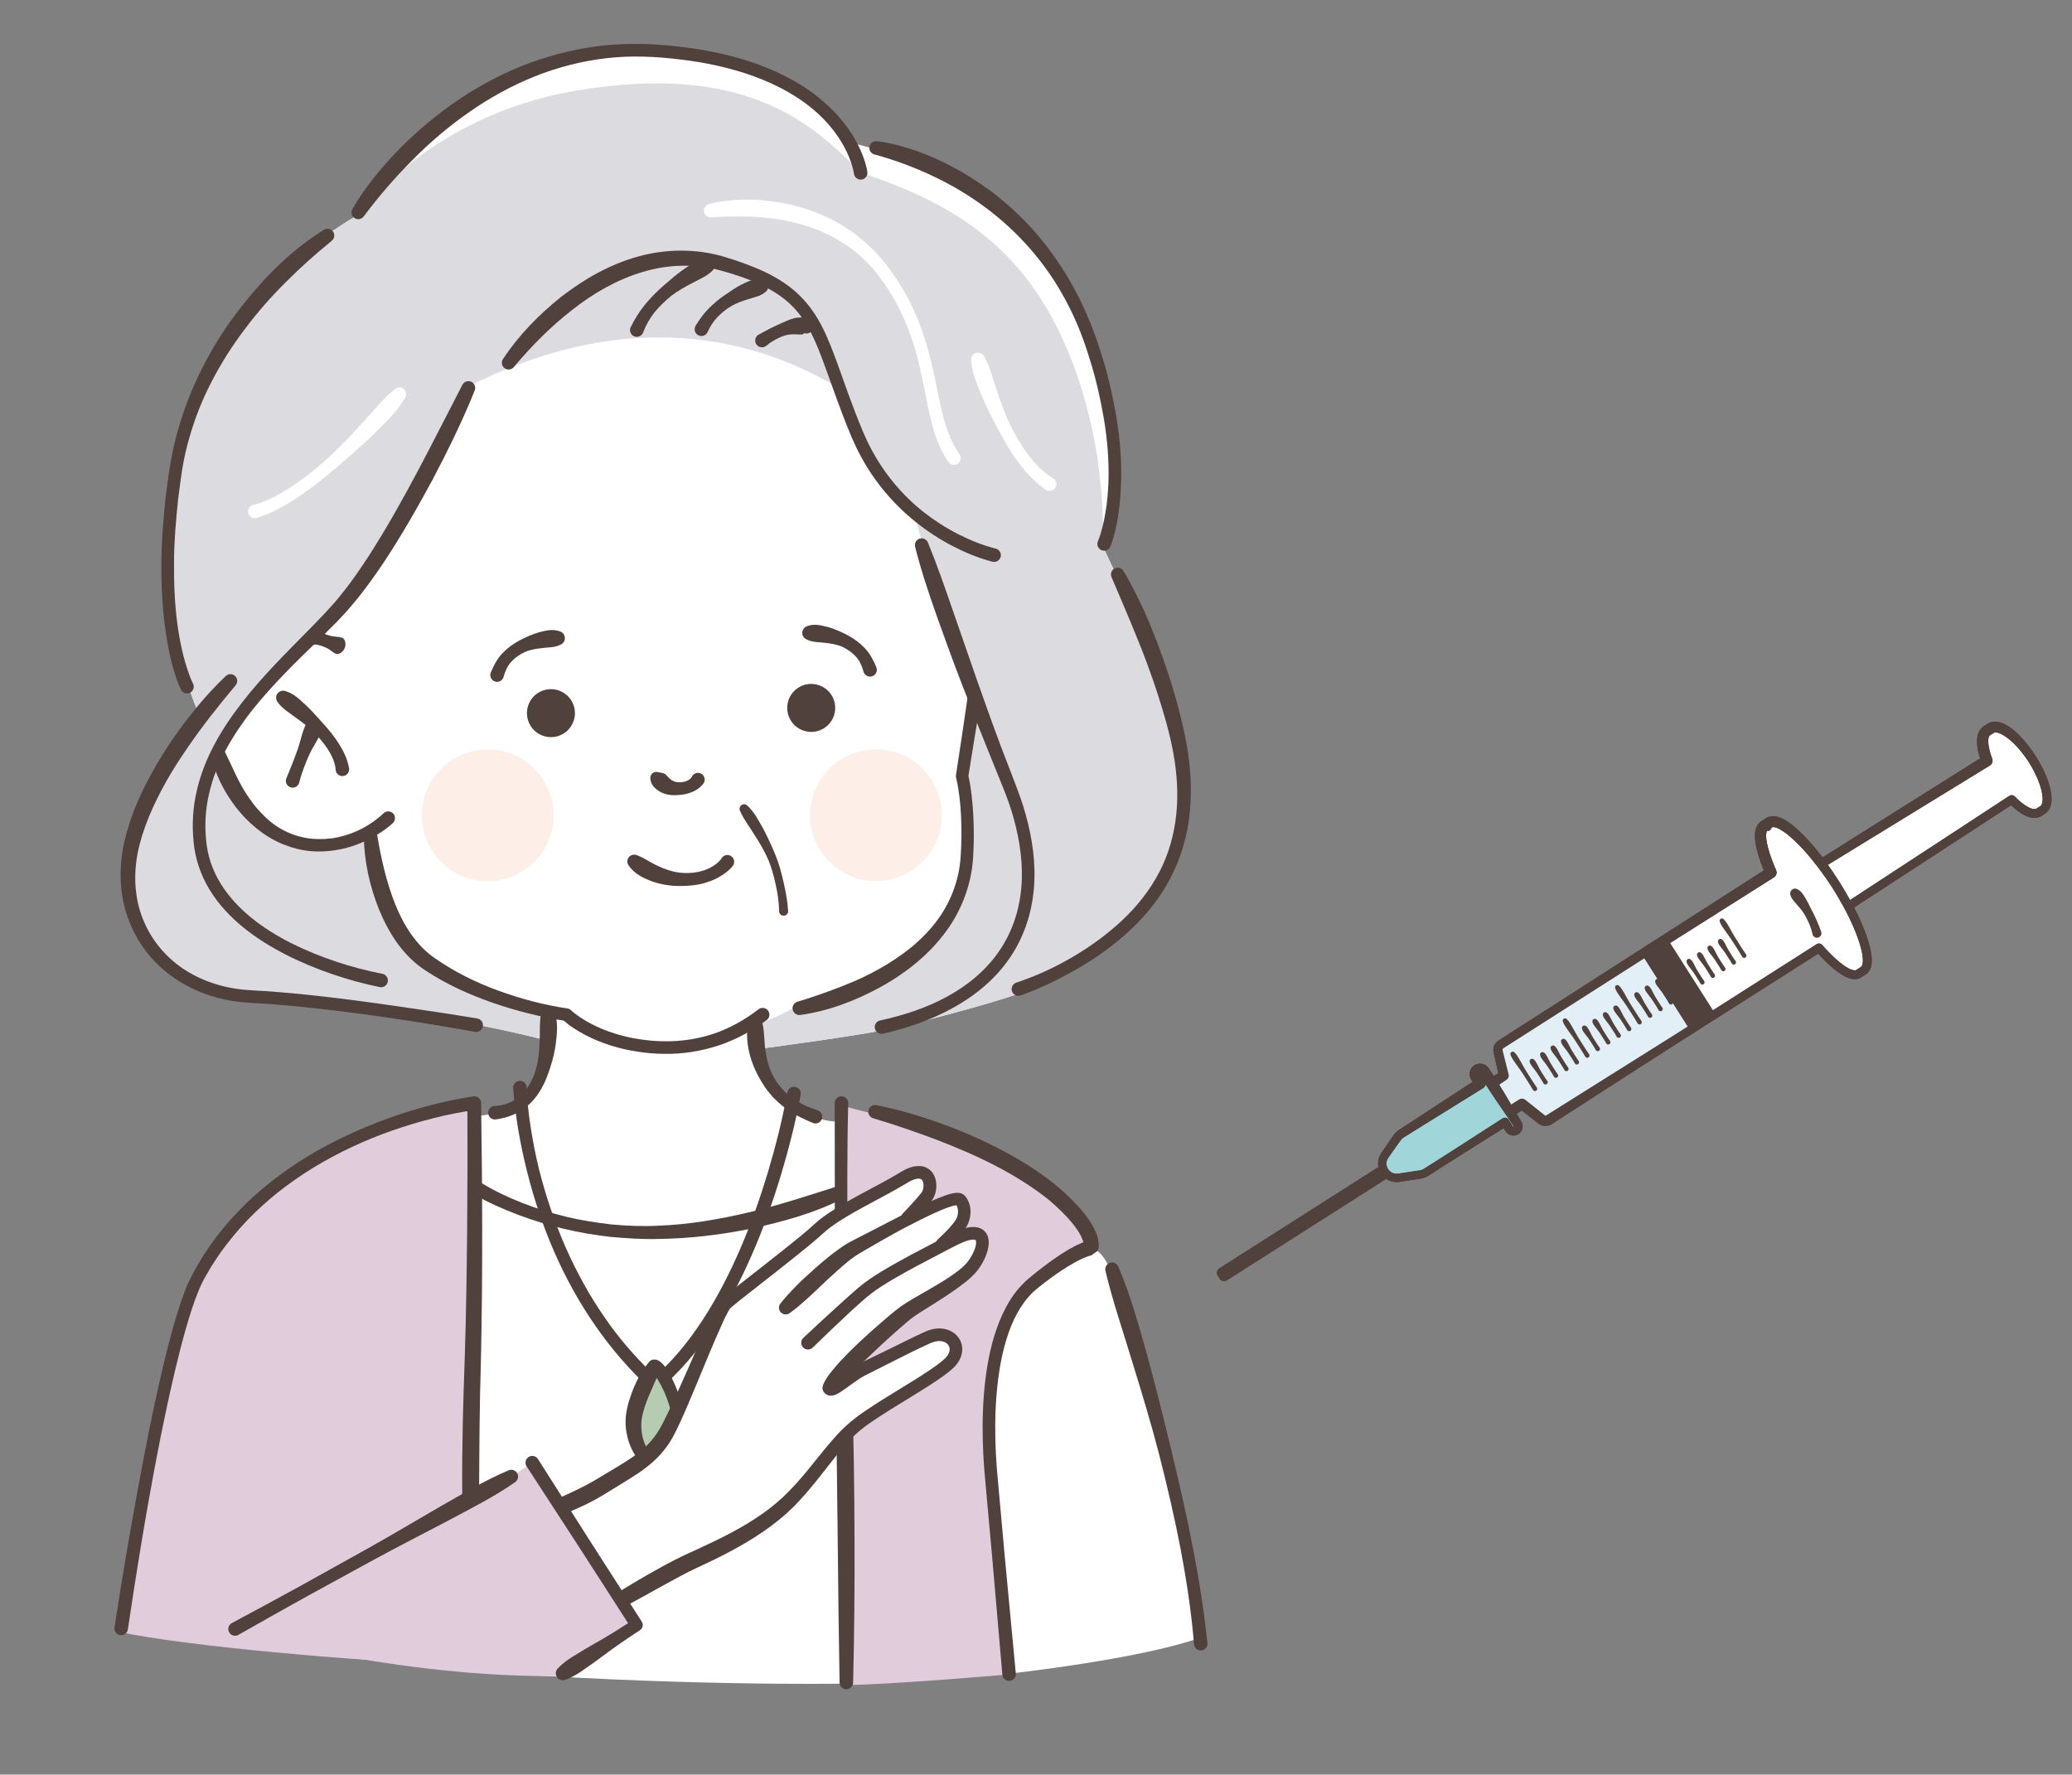 <?xml version="1.0" encoding="utf-8"?>
<!-- Generator: Adobe Illustrator 25.4.1, SVG Export Plug-In . SVG Version: 6.00 Build 0)  -->
<svg version="1.1" id="レイヤー_1" xmlns="http://www.w3.org/2000/svg" xmlns:xlink="http://www.w3.org/1999/xlink" x="0px"
	 y="0px" width="233.478px" height="200px" viewBox="0 0 233.478 200" style="enable-background:new 0 0 233.478 200;"
	 xml:space="preserve">
<rect x="0" y="0" width="233.478" height="200" fill="#808080" stroke="none"/>
<style type="text/css">
	.st0{fill:#FFFFFF;}
	.st1{fill:#E1CCDC;}
	.st2{fill:#DCDBDF;}
	.st3{fill:#50413C;}
	.st4{fill:#FDEEE8;}
	.st5{fill:#B5CCB2;}
	.st6{fill:#E3EFF6;}
	.st7{fill:#A0D5D9;}
</style>
<g>
	<path class="st0" d="M114.503,146.011c0,0,4.781-4.888,6.8-5.419c2.019-0.531,3.294,0.744,4.144,3.506
		c0.85,2.762,9.35,28.05,9.775,40.481c-6.906,2.444-21.462,4.037-21.462,4.037S107.703,158.017,114.503,146.011z"/>
	<path class="st1" d="M94.528,124.549c0,0,16.044,3.719,22.206,8.287c6.162,4.569,5.95,7.012,5.95,7.012s-7.331,2.975-9.35,8.287
		c-2.019,5.312-2.975,7.331-1.487,20.612c1.487,13.281,1.7,19.975,1.7,19.975s-13.6,1.169-17.956,1.169
		C95.378,184.686,94.528,124.549,94.528,124.549z"/>
	<path class="st0" d="M85.476,118.217c0,0,12.305-1.608,15.924-2.493s12.064-3.056,15.2-4.423
		c3.137-1.367,14.396-8.042,15.844-14.718s1.528-14.316-2.815-23.564c-4.343-9.249-5.388-11.501-5.388-11.501
		s3.86-10.134-1.528-23.967c-4.424-11.356-12.546-18.015-26.862-21.473c-3.7-5.308-11.93-12.788-30.803-9.571
		C48.51,9.326,40.277,24.281,40.277,24.281s-11.34,6.032-16.648,17.452s-6.595,25.736-1.287,38.604
		c-3.941,5.549-9.49,13.592-7.48,22.197s9.329,9.41,22.68,10.616c13.351,1.206,24.047,4.102,24.047,4.102
		C67.702,117.895,78.64,118.86,85.476,118.217z"/>
	<path class="st2" d="M85.476,118.217c0,0,12.305-1.608,15.924-2.493s12.064-3.056,15.2-4.423
		c3.137-1.367,14.396-8.042,15.844-14.718s1.528-14.316-2.815-23.564c-4.343-9.249-5.388-11.501-5.388-11.501
		s0.777-10.643-3.887-21.902c-4.665-11.259-12.225-16.514-23.377-20.16c-5.576-5.791-13.297-12.439-32.17-9.222
		c-16.538,2.819-24.53,14.048-24.53,14.048s-11.34,6.032-16.648,17.452s-6.595,25.736-1.287,38.604
		c-3.941,5.549-9.49,13.592-7.48,22.197s9.329,9.41,22.68,10.616c13.351,1.206,24.047,4.102,24.047,4.102
		C67.702,117.895,78.64,118.86,85.476,118.217z"/>
	<path class="st0" d="M53.226,133.82c0,0,6.193,5.147,20.026,5.147s21.554-4.665,21.554-4.665l-0.241-7.882
		c-3.941,0-9.812-3.7-9.49-10.884c0,0,3.853-1.393,4.496-2.143c5.415-1.18,12.385-3.842,16.008-8.5
		c4.958-6.375,3.101-15.679,2.833-16.858c0.85-6.375,1.417-9.775,1.417-9.775s-1.795-4.663-2.975-7.933
		c-1.18-3.271-3.282-10.283-3.711-11.945c-2.895-2.842-7.238-8.793-8.9-14.798c-10.616-6.327-24.932-8.418-41.499,0
		c-1.984,4.611-6.917,17.318-14.584,25.361c-7.667,8.042-12.493,12.493-13.458,15.87c3.431,6.648,5.469,12.332,16.943,9.329
		c0.697,4.718,1.287,15.817,20.053,19.731c0.322,4.825-0.643,11.474-8.096,11.903C53.44,128.619,53.226,133.82,53.226,133.82z"/>
	<path class="st0" d="M53.226,133.659c0,0,10.214,5.63,20.267,5.308c10.053-0.322,21.554-4.263,21.554-4.263l-0.235,55.046
		c0,0-18.877,0.317-42.039-1.452C52.773,178.245,53.226,133.659,53.226,133.659z"/>
	<path class="st1" d="M52.261,187.704c0,0,0.536-19.838,0.965-32.706c0.429-12.868,0.214-30.669,0.214-30.669
		s-21.876,2.574-31.098,19.516c-3.944,7.247-8.969,40.07-8.969,40.07C21.27,185.559,39.607,187.168,52.261,187.704z"/>
	<path class="st3" d="M52.464,182.258c-0.258-4.834-0.374-9.663-0.382-14.499c-0.031-4.831,0.105-9.682,0.279-14.501
		c0.157-4.812,0.231-9.633,0.275-14.454c0.044-4.821,0.055-9.646,0.031-14.465l0.863,0.758c-3.143,0.436-6.324,1.27-9.368,2.328
		c-3.055,1.066-5.996,2.449-8.759,4.112c-1.375,0.842-2.702,1.76-3.97,2.75c-1.263,0.997-2.449,2.085-3.57,3.234
		c-1.111,1.16-2.122,2.408-3.061,3.707c-0.433,0.674-0.91,1.321-1.294,2.025c-0.197,0.346-0.413,0.692-0.595,1.038
		c-0.172,0.343-0.344,0.688-0.491,1.059c-0.61,1.461-1.088,3.018-1.532,4.578c-0.44,1.564-0.84,3.145-1.215,4.734
		c-0.746,3.179-1.408,6.383-2.027,9.597c-1.228,6.428-2.284,12.901-3.239,19.373l-0.001,0.006c-0.061,0.416-0.449,0.704-0.865,0.643
		c-0.416-0.061-0.704-0.449-0.642-0.865l0.001-0.004c0.993-6.5,2.111-12.966,3.353-19.421c0.622-3.227,1.287-6.447,2.039-9.654
		c0.378-1.603,0.783-3.202,1.231-4.795c0.454-1.592,0.937-3.178,1.59-4.745c2.868-6.184,7.87-11.018,13.551-14.474
		c2.852-1.729,5.89-3.121,9.01-4.261c3.138-1.121,6.323-2,9.674-2.499c0.411-0.061,0.794,0.222,0.855,0.633
		c0.005,0.032,0.007,0.064,0.008,0.096l0,0.03c0.14,9.662,0.191,19.317-0.021,28.989c-0.152,4.828-0.179,9.628-0.202,14.449
		l-0.003,14.454v0.005c0,0.421-0.341,0.762-0.762,0.762C52.819,182.979,52.486,182.659,52.464,182.258z"/>
	<path class="st3" d="M94.607,189.631c-0.096-5.438-0.168-10.88-0.214-16.318c-0.067-5.438-0.106-10.877-0.242-16.306
		c-0.097-2.706-0.103-5.451-0.087-8.172l0.015-4.088c0.007-1.362,0.009-2.724-0.005-4.086l-0.016-16.341
		c-0.001-0.421,0.339-0.763,0.76-0.764c0.421-0.001,0.763,0.339,0.764,0.76c0,0.006,0,0.017,0,0.023
		c-0.147,5.434-0.105,10.877-0.086,16.314c0.013,2.719,0.086,5.437,0.203,8.153c0.104,2.721,0.271,5.416,0.337,8.15
		c0.157,5.452,0.242,10.899,0.253,16.345c0.028,5.447-0.027,10.891-0.158,16.337c-0.01,0.421-0.359,0.754-0.78,0.744
		C94.941,190.371,94.614,190.037,94.607,189.631z"/>
	<path class="st3" d="M25.296,84.629c0.905,1.814,1.609,3.668,2.76,5.284c0.543,0.824,1.194,1.564,1.903,2.232
		c0.708,0.672,1.52,1.229,2.4,1.63c0.877,0.408,1.823,0.655,2.786,0.754c0.972,0.08,1.957,0.037,2.915-0.165
		c0.958-0.201,1.888-0.542,2.762-0.994c0.858-0.451,1.712-1.052,2.358-1.677l0.037-0.036c0.302-0.293,0.785-0.285,1.078,0.018
		c0.293,0.303,0.285,0.785-0.018,1.078c-0.006,0.005-0.014,0.013-0.019,0.018c-0.884,0.798-1.79,1.364-2.79,1.863
		c-0.987,0.496-2.04,0.869-3.129,1.086c-1.088,0.218-2.208,0.293-3.319,0.205c-1.119-0.095-2.213-0.399-3.249-0.826
		c-2.074-0.877-3.823-2.374-5.183-4.109c-1.321-1.76-2.408-3.741-2.75-5.912c-0.066-0.42,0.221-0.814,0.64-0.88
		c0.34-0.053,0.662,0.124,0.808,0.416L25.296,84.629z"/>
	<path class="st3" d="M38.288,73.636c-0.357,0.193-0.557-0.021-0.789-0.151c-0.224-0.152-0.435-0.339-0.673-0.453
		c-0.238-0.112-0.482-0.208-0.727-0.281c-0.229-0.066-0.525-0.137-0.643-0.101c-0.43,0.129-0.883-0.115-1.011-0.545
		c-0.129-0.43,0.115-0.883,0.545-1.011c0.148-0.044,0.298-0.045,0.437-0.008l0.183,0.048c0.216,0.057,0.364,0.103,0.503,0.159
		c0.144,0.045,0.276,0.093,0.41,0.141c0.266,0.091,0.527,0.174,0.794,0.243c0.266,0.069,0.556,0.07,0.834,0.109
		c0.269,0.062,0.568,0.043,0.709,0.436c0.193,0.539-0.043,1.127-0.531,1.392L38.288,73.636z"/>
	<path class="st3" d="M32.133,77.872c0.973,0.287,1.633,0.96,2.329,1.591c0.681,0.648,1.299,1.36,1.93,2.059
		c0.638,0.693,1.245,1.426,1.763,2.251c0.521,0.817,0.989,1.719,1.176,2.798c0.072,0.415-0.207,0.81-0.622,0.882
		c-0.415,0.072-0.81-0.207-0.882-0.622c-0.005-0.029-0.009-0.063-0.01-0.092c-0.037-0.739-0.387-1.512-0.829-2.225
		c-0.45-0.714-1.017-1.382-1.638-1.999c-0.624-0.616-1.339-1.144-2.055-1.659c-0.7-0.534-1.478-0.977-2.006-1.716l-0.029-0.041
		c-0.256-0.358-0.173-0.856,0.186-1.112C31.65,77.84,31.907,77.807,32.133,77.872z"/>
	<path class="st3" d="M36.267,81.818c0.056,0.646-0.287,1.123-0.546,1.636c-0.281,0.504-0.594,0.995-0.834,1.517
		c-0.238,0.522-0.458,1.051-0.656,1.587c-0.194,0.537-0.38,1.076-0.511,1.625c-0.098,0.411-0.51,0.665-0.921,0.567
		c-0.411-0.098-0.665-0.51-0.567-0.921c0.01-0.043,0.026-0.088,0.043-0.128c0.237-0.546,0.448-1.092,0.663-1.635
		c0.213-0.544,0.419-1.088,0.614-1.637c0.194-0.549,0.325-1.124,0.495-1.684c0.192-0.551,0.305-1.135,0.828-1.546
		c0.374-0.294,0.916-0.229,1.21,0.145c0.108,0.137,0.167,0.297,0.181,0.459L36.267,81.818z"/>
	<path class="st3" d="M62.493,114.026c0.421,1.25,0.276,2.485,0.12,3.721c-0.183,1.233-0.524,2.446-0.984,3.626
		c-0.46,1.176-1.132,2.333-2.144,3.217c-1.001,0.898-2.318,1.403-3.617,1.571c-0.418,0.054-0.8-0.241-0.854-0.659
		c-0.054-0.418,0.241-0.8,0.659-0.854c0.014-0.002,0.029-0.003,0.043-0.004l0.014-0.001c0.525-0.036,1.044-0.127,1.528-0.306
		c0.477-0.193,0.922-0.456,1.318-0.789c0.781-0.684,1.338-1.639,1.702-2.676c0.356-1.047,0.478-2.178,0.524-3.303
		c0.07-1.123-0.043-2.268,0.175-3.38l0.012-0.063c0.083-0.422,0.492-0.698,0.914-0.615C62.188,113.566,62.406,113.77,62.493,114.026
		z"/>
	<path class="st3" d="M85.936,115.424c0.218,0.989,0.162,2.051,0.33,3.069c0.148,1.022,0.427,2.041,0.944,2.939
		c0.515,0.895,1.207,1.692,2.054,2.296c0.4,0.334,0.879,0.558,1.334,0.813c0.468,0.232,0.983,0.383,1.472,0.567l0.086,0.032
		c0.394,0.148,0.594,0.587,0.446,0.981c-0.148,0.394-0.587,0.594-0.981,0.446c-0.01-0.004-0.023-0.009-0.033-0.013
		c-1.099-0.471-2.204-0.957-3.154-1.719c-0.5-0.343-0.926-0.777-1.36-1.203c-0.39-0.464-0.788-0.929-1.096-1.453
		c-0.653-1.021-1.184-2.136-1.493-3.316c-0.151-0.59-0.253-1.191-0.293-1.798c-0.039-0.614,0.001-1.203,0.234-1.845
		c0.146-0.403,0.591-0.611,0.994-0.464c0.257,0.093,0.435,0.309,0.492,0.557L85.936,115.424z"/>
	
		<ellipse transform="matrix(0.229 -0.974 0.974 0.229 -13.374 166.889)" class="st4" cx="98.624" cy="91.884" rx="7.424" ry="7.424"/>
	
		<ellipse transform="matrix(0.229 -0.974 0.974 0.229 -47.105 124.32)" class="st4" cx="54.896" cy="91.884" rx="7.424" ry="7.424"/>
	<path class="st3" d="M56.678,40.464c1.811-2.734,4.073-5.031,6.613-7.057c2.564-1.969,5.449-3.632,8.641-4.502
		c3.175-0.888,6.632-0.893,9.787,0.069c1.534,0.465,3.055,1.008,4.532,1.706c1.468,0.708,2.897,1.616,4.062,2.834
		c1.177,1.204,2.052,2.655,2.719,4.127c0.672,1.476,1.201,2.975,1.733,4.458c0.528,1.484,1.055,2.958,1.618,4.416
		c0.573,1.464,1.133,2.903,1.866,4.237c1.449,2.689,3.441,5.078,5.841,6.97c1.201,0.942,2.492,1.773,3.853,2.466
		c1.347,0.687,2.811,1.282,4.212,1.629l0.047,0.012c0.408,0.101,0.657,0.514,0.556,0.923c-0.101,0.408-0.514,0.657-0.923,0.556
		l-0.008-0.002c-1.652-0.428-3.113-1.057-4.563-1.807c-1.437-0.751-2.798-1.645-4.063-2.659c-2.535-2.022-4.666-4.556-6.201-7.413
		c-0.387-0.712-0.732-1.446-1.051-2.189c-0.311-0.736-0.601-1.47-0.89-2.21c-0.572-1.479-1.104-2.97-1.632-4.451
		c-1.072-2.935-2.046-5.964-4.135-8.061c-1.032-1.049-2.311-1.844-3.682-2.482c-1.377-0.633-2.84-1.124-4.33-1.53
		c-2.899-0.804-5.982-0.726-8.853,0.142c-2.879,0.856-5.556,2.392-7.951,4.281c-2.406,1.867-4.606,4.093-6.552,6.411l-0.029,0.035
		c-0.27,0.322-0.751,0.364-1.073,0.094C56.523,41.217,56.467,40.783,56.678,40.464z"/>
	<path class="st3" d="M80.219,30.561c-0.652,0.625-1.504,0.944-2.283,1.376c-0.791,0.415-1.581,0.854-2.289,1.401
		c-0.696,0.559-1.329,1.184-1.891,1.859c-0.54,0.691-0.979,1.444-1.273,2.24l-0.01,0.027c-0.146,0.395-0.586,0.598-0.981,0.451
		c-0.396-0.146-0.598-0.586-0.451-0.981c0.009-0.025,0.02-0.051,0.032-0.074c0.453-0.913,0.983-1.763,1.606-2.531
		c0.627-0.761,1.315-1.457,2.046-2.098c0.732-0.636,1.464-1.279,2.258-1.843c0.809-0.54,1.598-1.116,2.654-1.236
		c0.434-0.049,0.826,0.262,0.875,0.696c0.029,0.253-0.065,0.492-0.235,0.657L80.219,30.561z"/>
	<path class="st3" d="M86.183,32.965c-0.542,0.438-1.236,0.533-1.876,0.755c-0.65,0.202-1.305,0.428-1.893,0.772
		c-0.591,0.341-1.114,0.775-1.577,1.254c-0.464,0.482-0.817,1.046-1.084,1.637l-0.018,0.039c-0.174,0.385-0.627,0.555-1.012,0.381
		s-0.555-0.627-0.381-1.012c0.014-0.03,0.031-0.063,0.048-0.09c0.429-0.687,0.884-1.35,1.446-1.91
		c0.556-0.559,1.153-1.074,1.797-1.509c0.64-0.439,1.283-0.886,1.98-1.242c0.708-0.331,1.402-0.699,2.284-0.571
		c0.438,0.064,0.741,0.47,0.677,0.907c-0.03,0.207-0.137,0.385-0.288,0.507L86.183,32.965z"/>
	<path class="st3" d="M90.597,37.541c0.01,0.094-0.115,0.112-0.17,0.136c-0.076,0.024-0.151,0.026-0.232,0.027l-0.517-0.021
		c-0.365-0.013-0.773-0.009-1.159,0.107c-0.387,0.108-0.763,0.28-1.128,0.471l-0.534,0.323c-0.168,0.127-0.341,0.245-0.501,0.379
		c-0.325,0.272-0.808,0.229-1.08-0.095c-0.272-0.325-0.229-0.808,0.095-1.08c0.04-0.034,0.083-0.063,0.128-0.087l0.011-0.006
		l1.233-0.657c0.421-0.207,0.84-0.42,1.286-0.603c0.44-0.19,0.888-0.419,1.397-0.553c0.253-0.071,0.521-0.104,0.801-0.108
		c0.139,0.003,0.285,0.021,0.428,0.07c0.163,0.057,0.257,0.105,0.476,0.271c0.394,0.148,0.594,0.587,0.446,0.981
		C91.43,37.489,90.991,37.688,90.597,37.541z"/>
	<path class="st3" d="M53.492,44.003c-1.379,3.437-3.008,6.738-4.724,10.008c-1.756,3.246-3.582,6.462-5.645,9.55
		c-1.047,1.535-2.118,3.058-3.341,4.492c-1.196,1.464-2.543,2.75-3.852,4.04c-2.641,2.556-5.246,5.105-7.501,7.927
		c-2.217,2.827-4.09,5.974-4.869,9.426c-0.406,1.715-0.51,3.489-0.334,5.238c0.146,1.736,0.714,3.395,1.623,4.876
		c1.831,2.977,4.829,5.151,8.013,6.759c3.207,1.593,6.708,2.739,10.201,3.427l0.031,0.006c0.413,0.081,0.681,0.482,0.6,0.895
		c-0.081,0.413-0.482,0.681-0.895,0.6l-0.001,0c-1.871-0.371-3.644-0.877-5.417-1.48c-1.764-0.607-3.496-1.319-5.165-2.175
		c-1.668-0.855-3.283-1.841-4.76-3.036c-1.47-1.195-2.813-2.6-3.82-4.257c-1.014-1.642-1.664-3.551-1.825-5.474
		c-0.193-1.901-0.077-3.84,0.362-5.698c0.846-3.745,2.848-7.059,5.132-9.99c2.289-2.952,4.942-5.556,7.507-8.167
		c1.276-1.312,2.562-2.597,3.66-4.002c1.134-1.382,2.149-2.886,3.139-4.401c3.921-6.115,7.129-12.715,10.489-19.19l0.005-0.01
		c0.194-0.374,0.654-0.52,1.028-0.326C53.486,43.224,53.634,43.643,53.492,44.003z"/>
	<path class="st3" d="M26.534,77.25c-1.895,2.262-3.766,4.615-5.433,7.065c-1.694,2.437-3.19,5.01-4.313,7.716
		c-0.553,1.351-1.007,2.748-1.286,4.152c-0.255,1.407-0.348,2.848-0.176,4.262c0.3,2.833,1.644,5.526,3.736,7.475
		c2.081,1.974,4.859,3.139,7.72,3.542c1.407,0.188,2.965,0.19,4.476,0.337c1.517,0.116,3.026,0.272,4.534,0.437
		c3.014,0.336,6.017,0.737,9.013,1.175c2.999,0.427,5.988,0.877,8.981,1.375c0.415,0.069,0.696,0.462,0.626,0.877
		c-0.069,0.415-0.462,0.696-0.877,0.626c-0.002,0-0.003-0.001-0.005-0.001l-0.009-0.001c-5.929-1.059-11.904-1.977-17.887-2.64
		c-1.496-0.164-2.993-0.319-4.489-0.432c-1.497-0.147-2.97-0.138-4.561-0.346c-3.111-0.426-6.152-1.728-8.508-3.887
		c-2.369-2.141-3.918-5.165-4.344-8.334c-0.23-1.584-0.168-3.196,0.08-4.764c0.274-1.568,0.727-3.069,1.284-4.526
		c1.136-2.905,2.692-5.59,4.413-8.134c1.769-2.519,3.68-4.903,5.933-7.037c0.306-0.289,0.788-0.276,1.078,0.029
		c0.269,0.284,0.277,0.721,0.031,1.014L26.534,77.25z"/>
	<path class="st3" d="M37.347,27.168c-1.767,1.437-3.534,3.007-5.166,4.654c-1.65,1.642-3.193,3.394-4.586,5.258
		c-1.407,1.854-2.661,3.822-3.727,5.89c-1.082,2.06-1.938,4.236-2.564,6.476c-0.325,1.116-0.575,2.255-0.764,3.402
		c-0.186,1.153-0.323,2.331-0.481,3.495c-0.233,2.341-0.448,4.689-0.45,7.037c-0.022,2.346,0.076,4.694,0.385,7.008
		c0.154,1.156,0.373,2.301,0.651,3.424c0.145,0.559,0.296,1.117,0.48,1.657c0.174,0.531,0.39,1.102,0.606,1.534l0.021,0.043
		c0.188,0.376,0.036,0.834-0.341,1.022c-0.376,0.188-0.834,0.036-1.022-0.341c-0.001-0.002-0.004-0.008-0.005-0.011
		c-0.305-0.636-0.491-1.187-0.682-1.785c-0.189-0.587-0.34-1.18-0.483-1.773c-0.278-1.187-0.475-2.384-0.632-3.583
		c-0.32-2.397-0.42-4.809-0.398-7.212c0.003-2.406,0.221-4.797,0.458-7.182c0.161-1.189,0.299-2.372,0.49-3.564
		c0.206-1.194,0.433-2.388,0.755-3.557c1.244-4.69,3.399-9.128,6.226-13.066c2.871-3.905,6.201-7.494,10.387-10.098
		c0.357-0.222,0.826-0.113,1.048,0.244c0.205,0.329,0.128,0.755-0.166,0.993L37.347,27.168z"/>
	<path class="st3" d="M39.71,23.558c1.494-2.583,3.375-4.8,5.416-6.898c2.066-2.064,4.323-3.943,6.758-5.569
		c2.441-1.612,5.055-2.98,7.805-3.996c2.753-1.002,5.623-1.697,8.538-1.991c2.916-0.281,5.864-0.162,8.733,0.203
		c2.882,0.352,5.75,0.963,8.508,1.967c2.745,1.013,5.4,2.426,7.61,4.436c1.11,0.993,2.101,2.132,2.913,3.402
		c0.401,0.638,0.759,1.305,1.058,2.004c0.15,0.349,0.284,0.707,0.4,1.074c0.118,0.377,0.214,0.718,0.286,1.173
		c0.066,0.415-0.218,0.805-0.633,0.871c-0.415,0.066-0.805-0.218-0.871-0.633l-0.001-0.003l-0.007-0.049
		c-0.086-0.558-0.303-1.25-0.554-1.854c-0.256-0.621-0.569-1.223-0.922-1.802c-0.72-1.152-1.602-2.211-2.623-3.131
		c-2.036-1.854-4.528-3.189-7.144-4.153c-2.628-0.957-5.395-1.548-8.195-1.89c-2.809-0.348-5.618-0.489-8.404-0.164
		c-2.781,0.316-5.512,1.019-8.11,2.052c-2.597,1.037-5.061,2.4-7.358,3.998c-2.3,1.597-4.451,3.414-6.418,5.415
		c-1.98,1.973-3.837,4.137-5.487,6.342l-0.026,0.035c-0.252,0.337-0.729,0.405-1.066,0.153
		C39.601,24.315,39.519,23.887,39.71,23.558z"/>
	<path class="st3" d="M98.812,15.915c1.284,0.152,2.449,0.456,3.632,0.822c1.176,0.36,2.312,0.833,3.43,1.339
		c2.221,1.048,4.323,2.342,6.269,3.839c1.921,1.526,3.706,3.231,5.246,5.137c1.541,1.903,2.882,3.961,4.003,6.125
		c1.111,2.168,2.02,4.444,2.719,6.76c0.746,2.299,1.272,4.671,1.684,7.059c0.398,2.392,0.601,4.826,0.533,7.267
		c-0.053,1.22-0.105,2.443-0.301,3.66c-0.091,0.609-0.199,1.216-0.345,1.821c-0.146,0.616-0.296,1.184-0.558,1.841
		c-0.156,0.391-0.599,0.581-0.99,0.425c-0.391-0.156-0.581-0.599-0.425-0.99c0.001-0.003,0.002-0.005,0.003-0.008l0.019-0.047
		c0.188-0.45,0.365-1.034,0.499-1.578c0.143-0.554,0.253-1.122,0.348-1.692c0.199-1.141,0.281-2.307,0.331-3.472
		c0.065-2.335-0.129-4.684-0.516-7.002c-0.401-2.315-0.91-4.621-1.64-6.866c-0.679-2.256-1.547-4.437-2.662-6.495
		c-2.189-4.136-5.333-7.719-9.062-10.484c-1.863-1.387-3.868-2.579-5.972-3.559c-2.084-0.992-4.313-1.811-6.485-2.399l-0.049-0.013
		c-0.406-0.11-0.646-0.528-0.536-0.934C98.088,16.103,98.443,15.871,98.812,15.915z"/>
	<path class="st3" d="M104.565,61.149c1.025,2.511,1.913,5.078,2.798,7.641l2.666,7.69c0.898,2.56,1.809,5.116,2.761,7.656
		l1.461,3.797c0.487,1.281,0.986,2.587,1.345,3.93c0.736,2.676,1.153,5.492,0.899,8.314c-0.234,2.812-1.176,5.61-2.823,7.939
		c-1.632,2.344-3.898,4.165-6.351,5.504c-2.456,1.363-5.123,2.252-7.821,2.876c-0.41,0.095-0.819-0.161-0.914-0.571
		c-0.095-0.41,0.161-0.819,0.571-0.914c0.002,0,0.003-0.001,0.005-0.001l0.011-0.002c2.598-0.569,5.147-1.39,7.465-2.643
		c2.315-1.242,4.387-2.937,5.873-5.065c1.496-2.119,2.351-4.648,2.57-7.247c0.236-2.605-0.15-5.257-0.853-7.809
		c-0.343-1.285-0.812-2.524-1.317-3.772l-1.533-3.787c-1.016-2.527-2.027-5.056-2.998-7.6c-0.984-2.539-1.913-5.099-2.826-7.664
		c-0.903-2.57-1.772-5.148-2.438-7.802c-0.103-0.409,0.146-0.824,0.555-0.927c0.373-0.094,0.752,0.105,0.893,0.452L104.565,61.149z"
		/>
	<path class="st3" d="M126.604,64.354c2.444,4.166,4.142,8.658,5.57,13.244c0.674,2.307,1.283,4.629,1.661,7.039
		c0.371,2.401,0.474,4.864,0.194,7.305c-0.277,2.44-1.011,4.837-2.144,7.023c-1.139,2.186-2.691,4.131-4.466,5.799
		c-1.78,1.663-3.754,3.097-5.841,4.314c-2.1,1.214-4.239,2.282-6.57,3.11c-0.397,0.141-0.832-0.067-0.973-0.463
		c-0.141-0.397,0.067-0.832,0.463-0.973c0.003-0.001,0.006-0.002,0.009-0.003l0.039-0.013c2.153-0.722,4.322-1.699,6.314-2.883
		c2.009-1.172,3.897-2.547,5.583-4.123c1.68-1.579,3.124-3.396,4.18-5.422c1.064-2.022,1.686-4.256,1.922-6.531
		c0.241-2.279,0.082-4.598-0.327-6.873c-0.408-2.271-1.073-4.533-1.792-6.757c-0.724-2.228-1.539-4.43-2.44-6.598
		c-0.873-2.175-1.821-4.34-2.731-6.485l-0.01-0.025c-0.164-0.388,0.017-0.835,0.404-1C126.006,63.886,126.414,64.028,126.604,64.354
		z"/>
	<path class="st0" d="M79.886,22.997c0.979-0.263,1.908-0.381,2.872-0.454c0.957-0.071,1.92-0.063,2.878,0.006
		c1.914,0.159,3.826,0.51,5.653,1.151c0.912,0.324,1.802,0.711,2.662,1.158c0.856,0.455,1.673,0.981,2.453,1.556
		c1.534,1.18,2.913,2.575,4.002,4.15c1.113,1.541,2.061,3.207,2.81,4.954c0.754,1.746,1.298,3.569,1.739,5.393
		c0.443,1.824,0.759,3.659,1.176,5.428c0.425,1.762,0.982,3.469,1.976,4.843c0.248,0.34,0.174,0.817-0.166,1.065
		s-0.817,0.174-1.065-0.166c-0.002-0.003-0.009-0.012-0.011-0.016c-1.155-1.668-1.708-3.575-2.117-5.402
		c-0.42-1.837-0.721-3.655-1.142-5.431c-0.812-3.55-2.206-6.929-4.36-9.825c-1.058-1.442-2.321-2.7-3.772-3.71
		c-1.455-0.999-3.064-1.761-4.753-2.282c-3.373-1.063-7.042-1.148-10.54-0.924l-0.05,0.003c-0.42,0.027-0.783-0.292-0.81-0.713
		C79.299,23.414,79.542,23.09,79.886,22.997z"/>
	<g>
		<path class="st3" d="M74.694,87.129c0.355,0.07,0.478,0.381,0.703,0.56c0.204,0.208,0.479,0.387,0.83,0.451
			c0.361,0.06,0.774,0.021,1.094-0.099c0.163-0.064,0.31-0.148,0.433-0.246c0.061-0.049,0.113-0.108,0.155-0.164
			c0.036-0.042,0.095-0.146,0.062-0.119c0.194-0.373,0.654-0.519,1.027-0.325c0.373,0.194,0.519,0.654,0.325,1.027
			c-0.149,0.229-0.239,0.304-0.364,0.429c-0.117,0.113-0.245,0.201-0.369,0.293c-0.251,0.177-0.522,0.305-0.795,0.399
			c-0.552,0.206-1.082,0.259-1.646,0.282c-0.575,0.023-1.222-0.073-1.786-0.391c-0.544-0.34-1.051-0.757-1.083-1.531
			c-0.016-0.371,0.272-0.684,0.643-0.699c0.053-0.002,0.105,0.002,0.155,0.011L74.694,87.129z"/>
		<path class="st3" d="M71.88,96.425c0.778,0.303,1.506,0.839,2.297,1.188c0.787,0.37,1.631,0.656,2.512,0.746
			c0.88,0.089,1.791,0.004,2.611-0.261c0.411-0.134,0.801-0.322,1.152-0.552c0.175-0.116,0.339-0.246,0.486-0.386
			c0.14-0.126,0.304-0.313,0.354-0.404c0.203-0.371,0.669-0.507,1.04-0.304s0.507,0.669,0.304,1.04
			c-0.023,0.042-0.049,0.08-0.078,0.116l-0.016,0.019c-0.243,0.295-0.427,0.45-0.654,0.638c-0.217,0.18-0.451,0.326-0.681,0.476
			c-0.466,0.29-0.967,0.502-1.476,0.668c-1.018,0.358-2.073,0.435-3.122,0.443c-1.056,0.005-2.121-0.167-3.131-0.515
			c-0.997-0.386-1.972-0.83-2.65-1.807c-0.243-0.35-0.156-0.83,0.194-1.073c0.217-0.151,0.485-0.174,0.714-0.087L71.88,96.425z"/>
		<path class="st3" d="M59.505,81.194c0.454,1.423,1.975,2.208,3.398,1.754c1.423-0.454,2.208-1.975,1.754-3.398
			c-0.454-1.423-1.975-2.208-3.398-1.754S59.051,79.771,59.505,81.194z"/>
		<path class="st3" d="M63.082,72.692c-0.619,0.304-1.31,0.252-1.968,0.344c-0.663,0.072-1.335,0.175-1.942,0.435
			c-0.598,0.27-1.131,0.644-1.557,1.107c-0.427,0.466-0.688,1.046-0.852,1.647l-0.015,0.055c-0.111,0.408-0.531,0.648-0.938,0.538
			c-0.408-0.111-0.648-0.531-0.538-0.938c0.008-0.03,0.02-0.064,0.032-0.092c0.32-0.773,0.707-1.53,1.287-2.139
			c0.571-0.605,1.241-1.092,1.952-1.473c0.713-0.37,1.445-0.701,2.213-0.922c0.773-0.191,1.543-0.408,2.384-0.084
			c0.412,0.158,0.617,0.621,0.459,1.033c-0.075,0.195-0.219,0.344-0.393,0.43L63.082,72.692z"/>
		<path class="st3" d="M93.986,80.604c-0.454,1.423-1.975,2.208-3.398,1.754c-1.423-0.454-2.208-1.975-1.754-3.398
			c0.454-1.423,1.975-2.208,3.398-1.754C93.655,77.66,94.44,79.181,93.986,80.604z"/>
		<path class="st3" d="M90.909,70.58c0.842-0.324,1.611-0.106,2.384,0.084c0.767,0.22,1.499,0.552,2.213,0.922
			c0.711,0.381,1.381,0.868,1.952,1.473c0.58,0.608,0.966,1.365,1.287,2.139c0.162,0.39-0.024,0.838-0.414,0.999
			c-0.39,0.162-0.838-0.024-0.999-0.414c-0.012-0.029-0.022-0.058-0.03-0.088l-0.016-0.06c-0.163-0.601-0.425-1.181-0.852-1.647
			c-0.426-0.462-0.96-0.837-1.557-1.107c-0.607-0.26-1.279-0.363-1.942-0.435c-0.659-0.092-1.349-0.04-1.968-0.344l-0.121-0.059
			c-0.396-0.194-0.56-0.673-0.366-1.069C90.57,70.786,90.728,70.65,90.909,70.58z"/>
		<path class="st3" d="M84.206,90.782c0.803,0.757,1.286,1.713,1.812,2.644c0.5,0.946,0.947,1.922,1.352,2.923
			c0.207,0.497,0.389,1.017,0.539,1.542c0.144,0.514,0.267,1.033,0.392,1.553c0.231,1.053,0.436,2.077,0.506,3.216
			c0.017,0.28-0.196,0.521-0.477,0.538c-0.28,0.017-0.521-0.196-0.538-0.477c-0.001-0.008-0.001-0.017-0.001-0.025l0-0.037
			c-0.008-0.962-0.173-2.017-0.392-3.014c-0.108-0.505-0.243-1.004-0.385-1.502c-0.147-0.483-0.311-0.957-0.522-1.424
			c-0.416-0.933-0.949-1.821-1.512-2.687c-0.538-0.881-1.185-1.698-1.597-2.657l-0.006-0.014c-0.113-0.262,0.009-0.567,0.271-0.679
			C83.842,90.599,84.061,90.645,84.206,90.782z"/>
	</g>
	<path class="st3" d="M94.923,135.107c-3.229,1.646-6.678,2.564-10.161,3.337c-3.493,0.719-7.051,1.146-10.626,1.188
		c-1.786,0.053-3.579-0.082-5.358-0.233c-1.776-0.213-3.544-0.499-5.281-0.923c-1.737-0.42-3.453-0.936-5.126-1.572
		c-1.681-0.643-3.302-1.336-4.912-2.281c-0.363-0.213-0.484-0.68-0.271-1.043c0.213-0.363,0.68-0.484,1.043-0.271
		c0.003,0.002,0.007,0.004,0.01,0.006l0.039,0.024c1.407,0.865,3.005,1.618,4.599,2.245c1.609,0.624,3.261,1.139,4.939,1.552
		c1.682,0.4,3.391,0.666,5.106,0.863c1.721,0.151,3.445,0.232,5.174,0.141c3.458-0.116,6.891-0.707,10.26-1.502
		c3.37-0.787,6.684-1.886,9.955-2.925l0.033-0.011c0.402-0.127,0.83,0.095,0.958,0.496C95.418,134.558,95.25,134.941,94.923,135.107
		z"/>
	<g>
		<path class="st3" d="M59.349,122.589c0.048,1.497,0.226,3.061,0.468,4.581c0.24,1.529,0.543,3.05,0.908,4.555
			c0.753,3.006,1.744,5.952,2.984,8.787c1.245,2.832,2.739,5.554,4.507,8.085c1.75,2.544,3.822,4.853,6.086,6.937l-0.953-0.02l0,0
			c2.301-1.914,4.218-4.286,5.87-6.82c1.649-2.542,3.037-5.262,4.24-8.063c1.205-2.801,2.22-5.687,3.1-8.614
			c0.867-2.924,1.619-5.914,2.159-8.888l0.004-0.022c0.075-0.414,0.472-0.689,0.886-0.613c0.414,0.075,0.689,0.472,0.613,0.886
			l0,0.002c-0.57,3.09-1.336,6.083-2.228,9.065c-0.903,2.973-1.944,5.907-3.184,8.765c-1.237,2.857-2.667,5.644-4.381,8.269
			c-0.866,1.306-1.782,2.584-2.81,3.78c-1.029,1.194-2.139,2.323-3.34,3.363c-0.273,0.241-0.681,0.231-0.943-0.011l-0.01-0.01
			c-2.336-2.174-4.445-4.591-6.252-7.213c-1.821-2.613-3.354-5.417-4.629-8.327c-1.269-2.913-2.28-5.932-3.047-9.01
			c-0.782-3.085-1.322-6.187-1.572-9.418c-0.032-0.42,0.281-0.786,0.701-0.819c0.42-0.032,0.786,0.281,0.819,0.701
			c0.001,0.011,0.001,0.021,0.002,0.032L59.349,122.589z"/>
		<g>
			<path class="st5" d="M73.734,153.966c0,0-1.85,2.962-2.279,5.536c-0.429,2.574,1.032,5.482,2.6,5.442
				c1.166-0.03,2.466-2.734,2.373-5.027C76.349,157.977,74.592,154.18,73.734,153.966z"/>
			<path class="st3" d="M74.019,154.672c0.083-0.026,0.171-0.076,0.241-0.142c0.035-0.033,0.066-0.068,0.091-0.105
				c0.034-0.051,0.007-0.008,0.013-0.017l-0.017,0.043l-0.034,0.088l-0.075,0.174l-0.146,0.353l-0.304,0.698l-0.601,1.384
				c-0.401,0.905-0.728,1.866-0.871,2.746c-0.13,0.871-0.028,1.829,0.286,2.686c0.156,0.426,0.366,0.835,0.636,1.143
				c0.265,0.313,0.575,0.499,0.789,0.498c0.047,0.054,0.434-0.214,0.663-0.576c0.253-0.36,0.463-0.792,0.628-1.239
				c0.324-0.89,0.499-1.894,0.386-2.776c-0.136-0.921-0.477-1.901-0.881-2.814c-0.209-0.456-0.438-0.904-0.693-1.316
				c-0.127-0.205-0.261-0.402-0.396-0.568c-0.067-0.083-0.135-0.156-0.191-0.205c-0.029-0.028-0.049-0.039-0.062-0.049
				c-0.003-0.001,0.005,0.004,0.005,0.004c-0.014-0.008,0.025,0.014,0.076,0.031c0.046,0.015,0.099,0.025,0.153,0.027
				C73.828,154.747,73.939,154.717,74.019,154.672z M73.449,153.259c0.111-0.034,0.253-0.052,0.393-0.035
				c0.07,0.008,0.137,0.024,0.199,0.044c0.067,0.023,0.121,0.051,0.121,0.051c0.059,0.032,0.123,0.069,0.174,0.104
				c0.094,0.067,0.178,0.137,0.243,0.201c0.136,0.131,0.241,0.257,0.336,0.382c0.189,0.249,0.342,0.494,0.485,0.741
				c0.283,0.493,0.517,0.992,0.732,1.499c0.423,1.018,0.79,2.042,0.952,3.208c0.123,1.213-0.073,2.34-0.45,3.427
				c-0.195,0.541-0.438,1.068-0.785,1.574c-0.175,0.252-0.378,0.5-0.649,0.729c-0.264,0.218-0.644,0.463-1.155,0.479
				c-0.862,0.007-1.491-0.477-1.921-0.93c-0.436-0.476-0.749-0.998-0.997-1.541c-0.487-1.088-0.707-2.276-0.615-3.498
				c0.121-1.212,0.493-2.261,0.898-3.294c0.217-0.509,0.456-1.004,0.734-1.476c0.137-0.237,0.284-0.468,0.438-0.695l0.243-0.334
				l0.125-0.166l0.067-0.082l0.034-0.041c0.011-0.016-0.012,0.021,0.026-0.038c0.03-0.043,0.065-0.086,0.104-0.126
				C73.261,153.364,73.357,153.3,73.449,153.259z"/>
		</g>
	</g>
	<path class="st3" d="M42.512,94.151c0.423,2.597,1.033,5.248,1.992,7.688c0.974,2.432,2.386,4.697,4.476,6.138
		c2.177,1.517,4.597,2.732,7.132,3.655c2.526,0.924,5.184,1.634,7.819,2.019c0.156,0.023,0.293,0.092,0.401,0.191l0.012,0.011
		c0.614,0.567,1.457,1.108,2.277,1.537c0.836,0.438,1.719,0.796,2.626,1.082c0.907,0.287,1.838,0.506,2.785,0.643
		c0.944,0.152,1.902,0.231,2.854,0.236c1.907,0.027,3.81-0.267,5.607-0.875c1.794-0.622,3.469-1.562,4.975-2.725l0.003-0.003
		c0.333-0.257,0.812-0.196,1.069,0.137c0.257,0.333,0.196,0.812-0.137,1.069c-0.002,0.002-0.007,0.005-0.009,0.007
		c-1.645,1.231-3.483,2.226-5.444,2.871c-1.96,0.639-4.023,0.972-6.076,0.939c-1.027-0.005-2.049-0.09-3.059-0.252
		c-1.013-0.148-2.016-0.382-2.996-0.692c-0.981-0.309-1.94-0.697-2.858-1.178c-0.926-0.495-1.778-1.014-2.622-1.79l0.413,0.202
		c-2.802-0.428-5.487-1.112-8.143-2.015c-2.642-0.917-5.228-2.069-7.608-3.634c-1.243-0.794-2.326-1.877-3.184-3.055
		c-0.861-1.187-1.533-2.477-2.084-3.801c-1.073-2.667-1.685-5.439-1.741-8.314c-0.008-0.421,0.326-0.768,0.747-0.777
		c0.384-0.007,0.707,0.271,0.767,0.639L42.512,94.151z"/>
	<path class="st3" d="M89.887,112.888c1.383-0.419,2.811-0.907,4.189-1.426c1.382-0.527,2.757-1.078,4.061-1.765
		c2.608-1.352,5.063-3.049,6.927-5.283c1.866-2.22,3.02-5.01,3.186-7.918c0.106-1.476,0.112-2.989,0.044-4.475
		c-0.068-1.476-0.233-3.006-0.557-4.369l-0.006-0.024c-0.021-0.09-0.024-0.182-0.01-0.268c0.471-3.022,0.911-6.05,1.354-9.076
		c0.061-0.416,0.448-0.705,0.864-0.644c0.416,0.061,0.705,0.448,0.644,0.864c-0.001,0.004-0.002,0.011-0.002,0.015
		c-0.502,3.018-1.006,6.035-1.479,9.057l-0.016-0.291c0.372,1.599,0.499,3.11,0.591,4.667c0.077,1.55,0.079,3.084-0.024,4.641
		c-0.179,3.173-1.396,6.3-3.37,8.796c-1.955,2.52-4.521,4.479-7.272,5.966c-2.769,1.479-5.691,2.606-8.84,3.032
		c-0.417,0.056-0.801-0.236-0.858-0.653c-0.051-0.376,0.182-0.725,0.534-0.832L89.887,112.888z"/>
	<path class="st0" d="M110.903,40.171c0.664,1.192,0.96,2.528,1.417,3.802c0.419,1.289,0.868,2.575,1.458,3.791
		c0.586,1.215,1.253,2.395,2.05,3.454c0.795,1.054,1.714,2.021,2.784,2.656l0.049,0.029c0.363,0.215,0.483,0.684,0.267,1.048
		c-0.215,0.363-0.684,0.483-1.048,0.267c-0.025-0.015-0.053-0.034-0.076-0.052l-0.897-0.69c-0.288-0.238-0.53-0.515-0.797-0.77
		c-0.277-0.247-0.49-0.539-0.729-0.812c-0.239-0.274-0.465-0.555-0.665-0.852c-0.869-1.146-1.57-2.381-2.231-3.627
		c-0.663-1.246-1.306-2.502-1.866-3.795c-0.52-1.309-1.117-2.59-1.191-4.06c-0.022-0.429,0.309-0.795,0.738-0.816
		c0.306-0.015,0.579,0.148,0.719,0.398L110.903,40.171z"/>
	<path class="st0" d="M45.662,44.821c-0.925,1.591-2.248,2.805-3.51,4.077c-1.29,1.245-2.648,2.418-4.005,3.59
		c-1.354,1.176-2.754,2.309-4.257,3.326c-0.734,0.529-1.527,0.992-2.329,1.439l-1.247,0.621l-1.338,0.492
		c-0.396,0.146-0.835-0.057-0.981-0.453c-0.146-0.396,0.057-0.835,0.453-0.981c0.026-0.01,0.052-0.018,0.079-0.024l0.052-0.013
		c1.582-0.393,3.105-1.267,4.533-2.224c1.429-0.974,2.788-2.078,4.075-3.264c1.291-1.182,2.49-2.467,3.66-3.774
		c1.201-1.276,2.28-2.671,3.644-3.786l0.015-0.012c0.33-0.27,0.817-0.221,1.087,0.109C45.801,44.199,45.818,44.551,45.662,44.821z"
		/>
	<g>
		<g>
			<path class="st0" d="M229.002,85.557c-1.591-2.498-3.629-4.05-4.601-3.524l-0.004-0.006l-0.046,0.029c0,0,0,0,0,0c0,0,0,0,0,0
				l-0.516,0.329l0.003,0.005c-0.613,0.445-0.554,1.755,0.054,3.342l-19.789,12.288l3.073,4.826l19.506-12.734
				c1.18,1.223,2.343,1.83,3.005,1.463l0.003,0.005l0.516-0.329l0,0l0,0l0.046-0.029l-0.004-0.006
				C231.137,90.558,230.592,88.055,229.002,85.557z"/>
			<path class="st0" d="M229.002,85.557c-1.591-2.498-3.629-4.05-4.601-3.524l-0.004-0.006l-0.046,0.029c0,0,0,0,0,0c0,0,0,0,0,0
				l-0.516,0.329l0.003,0.005c-0.613,0.445-0.554,1.755,0.054,3.342l-19.789,12.288l3.073,4.826l19.506-12.734
				c1.18,1.223,2.343,1.83,3.005,1.463l0.003,0.005l0.516-0.329l0,0l0,0l0.046-0.029l-0.004-0.006
				C231.137,90.558,230.592,88.055,229.002,85.557z"/>
		</g>
		<g>
			<path class="st3" d="M228.573,85.83c-0.545-0.821-1.159-1.604-1.874-2.25c-0.355-0.321-0.738-0.609-1.125-0.816
				c-0.375-0.212-0.81-0.27-0.88-0.191c-0.165,0.184-0.447,0.199-0.631,0.034c-0.028-0.025-0.052-0.053-0.072-0.082l-0.108-0.161
				l-0.004-0.006l0.848,0.187l-0.045,0.03l0.104-0.084l0,0l-0.105,0.084l-0.51,0.338l0.191-0.866l0.003,0.005
				c0.179,0.276,0.112,0.641-0.148,0.836l-0.012,0.009c-0.04,0.029-0.116,0.146-0.143,0.356c-0.031,0.201-0.023,0.448,0.011,0.699
				c0.071,0.505,0.22,1.036,0.413,1.552l0.003,0.008c0.108,0.288-0.008,0.606-0.261,0.761l-19.86,12.175l0.159-0.697l3.05,4.841
				l-0.66-0.143l19.493-12.753c0.202-0.132,0.468-0.096,0.63,0.071c0.39,0.4,0.81,0.772,1.257,1.053
				c0.222,0.139,0.453,0.255,0.667,0.315c0.219,0.067,0.393,0.051,0.48,0.003c0.231-0.13,0.522-0.056,0.663,0.165l0.003,0.005
				l0.003,0.005l-0.692-0.154l0.562-0.359l-0.154,0.692l-0.004-0.006l-0.021-0.033c-0.137-0.215-0.074-0.501,0.142-0.637
				l0.004-0.003c0.152-0.094,0.252-0.537,0.212-0.975c-0.036-0.447-0.148-0.916-0.301-1.373
				C229.552,87.549,229.1,86.663,228.573,85.83z M229.43,85.284c0.562,0.895,1.047,1.842,1.39,2.865
				c0.169,0.512,0.301,1.044,0.347,1.617c0.01,0.292,0.022,0.585-0.056,0.909c-0.071,0.312-0.216,0.683-0.563,0.945l0.125-0.672
				l0.004,0.006c0.149,0.234,0.08,0.544-0.154,0.693l-0.563,0.358c-0.233,0.149-0.543,0.08-0.692-0.153l-0.001-0.001l-0.003-0.005
				l0.666,0.17c-0.442,0.234-0.898,0.183-1.238,0.084c-0.353-0.102-0.65-0.259-0.926-0.431c-0.549-0.348-1.012-0.767-1.443-1.208
				l0.63,0.071l-19.518,12.715c-0.22,0.143-0.515,0.081-0.658-0.139l-0.002-0.004l-3.096-4.811c-0.15-0.232-0.082-0.542,0.15-0.692
				l0.004-0.003l0.005-0.003l19.719-12.402l-0.259,0.769c-0.222-0.584-0.417-1.187-0.494-1.851c-0.038-0.332-0.054-0.679,0.009-1.06
				c0.059-0.367,0.216-0.837,0.657-1.166l-0.16,0.845l-0.003-0.005l-0.008-0.013c-0.181-0.288-0.095-0.668,0.193-0.849l0.006-0.004
				l0.522-0.32l-0.105,0.084l0,0l0.105-0.084l0.046-0.028l0.022-0.013c0.284-0.173,0.654-0.083,0.827,0.201l0.004,0.006l-0.81-0.209
				c0.421-0.216,0.844-0.18,1.168-0.105c0.339,0.076,0.603,0.218,0.865,0.358c0.503,0.299,0.924,0.656,1.31,1.035
				C228.219,83.545,228.87,84.387,229.43,85.284z"/>
			<path class="st3" d="M228.573,85.83c-0.545-0.821-1.159-1.604-1.874-2.25c-0.355-0.321-0.738-0.609-1.125-0.816
				c-0.375-0.212-0.81-0.27-0.88-0.191c-0.165,0.184-0.447,0.199-0.631,0.034c-0.028-0.025-0.052-0.053-0.072-0.082l-0.108-0.161
				l-0.004-0.006l0.848,0.187l-0.045,0.03l0.104-0.084l0,0l-0.105,0.084l-0.51,0.338l0.191-0.866l0.003,0.005
				c0.179,0.276,0.112,0.641-0.148,0.836l-0.012,0.009c-0.04,0.029-0.116,0.146-0.143,0.356c-0.031,0.201-0.023,0.448,0.011,0.699
				c0.071,0.505,0.22,1.036,0.413,1.552l0.003,0.008c0.108,0.288-0.008,0.606-0.261,0.761l-19.86,12.175l0.159-0.697l3.05,4.841
				l-0.66-0.143l19.493-12.753c0.202-0.132,0.468-0.096,0.63,0.071c0.39,0.4,0.81,0.772,1.257,1.053
				c0.222,0.139,0.453,0.255,0.667,0.315c0.219,0.067,0.393,0.051,0.48,0.003c0.231-0.13,0.522-0.056,0.663,0.165l0.003,0.005
				l0.003,0.005l-0.692-0.154l0.562-0.359l-0.154,0.692l-0.004-0.006l-0.021-0.033c-0.137-0.215-0.074-0.501,0.142-0.637
				l0.004-0.003c0.152-0.094,0.252-0.537,0.212-0.975c-0.036-0.447-0.148-0.916-0.301-1.373
				C229.552,87.549,229.1,86.663,228.573,85.83z M229.43,85.284c0.562,0.895,1.047,1.842,1.39,2.865
				c0.169,0.512,0.301,1.044,0.347,1.617c0.01,0.292,0.022,0.585-0.056,0.909c-0.071,0.312-0.216,0.683-0.563,0.945l0.125-0.672
				l0.004,0.006c0.149,0.234,0.08,0.544-0.154,0.693l-0.563,0.358c-0.233,0.149-0.543,0.08-0.692-0.153l-0.001-0.001l-0.003-0.005
				l0.666,0.17c-0.442,0.234-0.898,0.183-1.238,0.084c-0.353-0.102-0.65-0.259-0.926-0.431c-0.549-0.348-1.012-0.767-1.443-1.208
				l0.63,0.071l-19.518,12.715c-0.22,0.143-0.515,0.081-0.658-0.139l-0.002-0.004l-3.096-4.811c-0.15-0.232-0.082-0.542,0.15-0.692
				l0.004-0.003l0.005-0.003l19.719-12.402l-0.259,0.769c-0.222-0.584-0.417-1.187-0.494-1.851c-0.038-0.332-0.054-0.679,0.009-1.06
				c0.059-0.367,0.216-0.837,0.657-1.166l-0.16,0.845l-0.003-0.005l-0.008-0.013c-0.181-0.288-0.095-0.668,0.193-0.849l0.006-0.004
				l0.522-0.32l-0.105,0.084l0,0l0.105-0.084l0.046-0.028l0.022-0.013c0.284-0.173,0.654-0.083,0.827,0.201l0.004,0.006l-0.81-0.209
				c0.421-0.216,0.844-0.18,1.168-0.105c0.339,0.076,0.603,0.218,0.865,0.358c0.503,0.299,0.924,0.656,1.31,1.035
				C228.219,83.545,228.87,84.387,229.43,85.284z"/>
		</g>
	</g>
	<g>
		<g>
			<path class="st0" d="M206.839,99.67c-2.884-4.529-6.158-7.62-7.39-7.002l-0.004-0.006l-0.7,0.446l0.003,0.005
				c-0.721,0.553-0.349,2.6,0.808,5.225l-30.436,19.381c-0.253,0.161-0.376,0.463-0.309,0.755l0.635,2.748l-2.817,1.794l2.047,3.214
				l2.827-1.8l2.211,1.742c0.236,0.186,0.563,0.202,0.817,0.041l30.435-19.381c1.889,2.159,3.586,3.361,4.393,2.942l0.003,0.005
				l0.7-0.446l-0.004-0.006C211.14,108.473,209.723,104.199,206.839,99.67z"/>
			<path class="st0" d="M206.839,99.67c-2.884-4.529-6.158-7.62-7.39-7.002l-0.004-0.006l-0.7,0.446l0.003,0.005
				c-0.721,0.553-0.349,2.6,0.808,5.225l-30.436,19.381c-0.253,0.161-0.376,0.463-0.309,0.755l0.635,2.748l-2.817,1.794l2.047,3.214
				l2.827-1.8l2.211,1.742c0.236,0.186,0.563,0.202,0.817,0.041l30.435-19.381c1.889,2.159,3.586,3.361,4.393,2.942l0.003,0.005
				l0.7-0.446l-0.004-0.006C211.14,108.473,209.723,104.199,206.839,99.67z"/>
		</g>
		<g>
			<path class="st3" d="M206.411,99.943c-0.953-1.45-1.987-2.852-3.143-4.126c-0.579-0.633-1.187-1.241-1.837-1.758
				c-0.322-0.266-0.663-0.481-0.996-0.664c-0.324-0.175-0.686-0.21-0.71-0.176c-0.121,0.18-0.365,0.228-0.545,0.107
				c-0.044-0.03-0.081-0.067-0.108-0.109l-0.143-0.217l-0.004-0.006l0.851,0.188l-0.695,0.453l0.19-0.866l0.003,0.005l0.244,0.377
				c0.094,0.145,0.053,0.34-0.093,0.434c-0.091,0.059-0.204,0.064-0.297,0.024c-0.033-0.015-0.157,0.367-0.111,0.749
				c0.025,0.39,0.11,0.811,0.22,1.228c0.227,0.837,0.55,1.672,0.902,2.494l0.003,0.008c0.125,0.292,0.015,0.625-0.245,0.789
				l-16.808,10.628l-8.406,5.312l-4.203,2.655l-1.051,0.664c-0.096,0.058-0.098,0.084-0.119,0.146
				c-0.003,0.035-0.009,0.039,0.006,0.1l0.069,0.303l0.551,2.424l0.001,0.004c0.048,0.213-0.047,0.425-0.221,0.536l-2.823,1.783
				l0.151-0.679l2.035,3.222l-0.66-0.147l2.828-1.797c0.175-0.111,0.395-0.093,0.55,0.028l1.953,1.537l0.244,0.192
				c0.046,0.037,0.062,0.041,0.099,0.053c0.076,0.011,0.113,0.019,0.216-0.051l1.048-0.668l4.191-2.672l8.383-5.345l16.766-10.69
				c0.21-0.134,0.483-0.089,0.643,0.092c0.596,0.674,1.22,1.325,1.896,1.886c0.337,0.278,0.689,0.536,1.046,0.728
				c0.341,0.202,0.758,0.281,0.845,0.211c0.176-0.143,0.434-0.116,0.577,0.06l0.027,0.038l0.05,0.078l0.003,0.005l-0.692-0.154
				l0.7-0.446l-0.153,0.693l-0.004-0.006l-0.013-0.021c-0.137-0.214-0.08-0.497,0.125-0.643c0.093-0.066,0.191-0.434,0.168-0.811
				c-0.031-0.389-0.089-0.793-0.2-1.199c-0.205-0.812-0.508-1.619-0.846-2.41C208.186,102.932,207.336,101.41,206.411,99.943z
				 M207.267,99.397c0.949,1.508,1.819,3.069,2.529,4.719c0.351,0.827,0.67,1.672,0.895,2.566c0.119,0.443,0.192,0.913,0.227,1.4
				c-0.002,0.255,0.003,0.506-0.064,0.789c-0.053,0.275-0.2,0.595-0.485,0.851l0.111-0.664l0.004,0.006
				c0.149,0.233,0.081,0.544-0.152,0.693l-0.001,0.001l-0.7,0.445c-0.233,0.149-0.543,0.08-0.692-0.154l-0.003-0.005l0.654,0.176
				c-0.373,0.19-0.74,0.148-1.018,0.083c-0.29-0.068-0.533-0.179-0.76-0.3c-0.452-0.245-0.842-0.537-1.213-0.843
				c-0.737-0.615-1.387-1.297-2.007-2l0.642,0.092l-16.778,10.671l-8.389,5.335l-4.195,2.668l-1.049,0.667
				c-0.235,0.172-0.643,0.266-0.968,0.169c-0.164-0.04-0.336-0.133-0.45-0.227l-0.244-0.192l-1.951-1.54l0.549,0.028l-2.825,1.803
				c-0.223,0.142-0.519,0.076-0.661-0.147l-2.059-3.207c-0.146-0.228-0.08-0.531,0.148-0.678l0.003-0.002l2.81-1.804l-0.22,0.539
				l-0.569-2.42l-0.071-0.302c-0.037-0.139-0.052-0.347-0.018-0.516c0.049-0.347,0.313-0.688,0.577-0.836l1.046-0.671l4.184-2.686
				l8.369-5.37l16.74-10.735l-0.241,0.796c-0.38-0.862-0.725-1.745-0.968-2.687c-0.119-0.472-0.218-0.956-0.248-1.484
				c-0.013-0.265-0.011-0.54,0.055-0.849c0.063-0.294,0.189-0.674,0.555-0.96l-0.145,0.835l-0.003-0.005l-0.005-0.008
				c-0.184-0.288-0.098-0.671,0.19-0.855l0.006-0.004l0.705-0.438l0.012-0.008c0.286-0.178,0.661-0.09,0.839,0.196l0.003,0.006
				l-0.796-0.219c0.387-0.164,0.767-0.154,1.05-0.081c0.298,0.065,0.528,0.181,0.765,0.293c0.433,0.248,0.829,0.52,1.179,0.822
				c0.714,0.594,1.341,1.248,1.936,1.924C205.285,96.43,206.317,97.89,207.267,99.397z"/>
			<path class="st3" d="M206.411,99.943c-0.953-1.45-1.987-2.852-3.143-4.126c-0.579-0.633-1.187-1.241-1.837-1.758
				c-0.322-0.266-0.663-0.481-0.996-0.664c-0.324-0.175-0.686-0.21-0.71-0.176c-0.121,0.18-0.365,0.228-0.545,0.107
				c-0.044-0.03-0.081-0.067-0.108-0.109l-0.143-0.217l-0.004-0.006l0.851,0.188l-0.695,0.453l0.19-0.866l0.003,0.005l0.244,0.377
				c0.094,0.145,0.053,0.34-0.093,0.434c-0.091,0.059-0.204,0.064-0.297,0.024c-0.033-0.015-0.157,0.367-0.111,0.749
				c0.025,0.39,0.11,0.811,0.22,1.228c0.227,0.837,0.55,1.672,0.902,2.494l0.003,0.008c0.125,0.292,0.015,0.625-0.245,0.789
				l-16.808,10.628l-8.406,5.312l-4.203,2.655l-1.051,0.664c-0.096,0.058-0.098,0.084-0.119,0.146
				c-0.003,0.035-0.009,0.039,0.006,0.1l0.069,0.303l0.551,2.424l0.001,0.004c0.048,0.213-0.047,0.425-0.221,0.536l-2.823,1.783
				l0.151-0.679l2.035,3.222l-0.66-0.147l2.828-1.797c0.175-0.111,0.395-0.093,0.55,0.028l1.953,1.537l0.244,0.192
				c0.046,0.037,0.062,0.041,0.099,0.053c0.076,0.011,0.113,0.019,0.216-0.051l1.048-0.668l4.191-2.672l8.383-5.345l16.766-10.69
				c0.21-0.134,0.483-0.089,0.643,0.092c0.596,0.674,1.22,1.325,1.896,1.886c0.337,0.278,0.689,0.536,1.046,0.728
				c0.341,0.202,0.758,0.281,0.845,0.211c0.176-0.143,0.434-0.116,0.577,0.06l0.027,0.038l0.05,0.078l0.003,0.005l-0.692-0.154
				l0.7-0.446l-0.153,0.693l-0.004-0.006l-0.013-0.021c-0.137-0.214-0.08-0.497,0.125-0.643c0.093-0.066,0.191-0.434,0.168-0.811
				c-0.031-0.389-0.089-0.793-0.2-1.199c-0.205-0.812-0.508-1.619-0.846-2.41C208.186,102.932,207.336,101.41,206.411,99.943z
				 M207.267,99.397c0.949,1.508,1.819,3.069,2.529,4.719c0.351,0.827,0.67,1.672,0.895,2.566c0.119,0.443,0.192,0.913,0.227,1.4
				c-0.002,0.255,0.003,0.506-0.064,0.789c-0.053,0.275-0.2,0.595-0.485,0.851l0.111-0.664l0.004,0.006
				c0.149,0.233,0.081,0.544-0.152,0.693l-0.001,0.001l-0.7,0.445c-0.233,0.149-0.543,0.08-0.692-0.154l-0.003-0.005l0.654,0.176
				c-0.373,0.19-0.74,0.148-1.018,0.083c-0.29-0.068-0.533-0.179-0.76-0.3c-0.452-0.245-0.842-0.537-1.213-0.843
				c-0.737-0.615-1.387-1.297-2.007-2l0.642,0.092l-16.778,10.671l-8.389,5.335l-4.195,2.668l-1.049,0.667
				c-0.235,0.172-0.643,0.266-0.968,0.169c-0.164-0.04-0.336-0.133-0.45-0.227l-0.244-0.192l-1.951-1.54l0.549,0.028l-2.825,1.803
				c-0.223,0.142-0.519,0.076-0.661-0.147l-2.059-3.207c-0.146-0.228-0.08-0.531,0.148-0.678l0.003-0.002l2.81-1.804l-0.22,0.539
				l-0.569-2.42l-0.071-0.302c-0.037-0.139-0.052-0.347-0.018-0.516c0.049-0.347,0.313-0.688,0.577-0.836l1.046-0.671l4.184-2.686
				l8.369-5.37l16.74-10.735l-0.241,0.796c-0.38-0.862-0.725-1.745-0.968-2.687c-0.119-0.472-0.218-0.956-0.248-1.484
				c-0.013-0.265-0.011-0.54,0.055-0.849c0.063-0.294,0.189-0.674,0.555-0.96l-0.145,0.835l-0.003-0.005l-0.005-0.008
				c-0.184-0.288-0.098-0.671,0.19-0.855l0.006-0.004l0.705-0.438l0.012-0.008c0.286-0.178,0.661-0.09,0.839,0.196l0.003,0.006
				l-0.796-0.219c0.387-0.164,0.767-0.154,1.05-0.081c0.298,0.065,0.528,0.181,0.765,0.293c0.433,0.248,0.829,0.52,1.179,0.822
				c0.714,0.594,1.341,1.248,1.936,1.924C205.285,96.43,206.317,97.89,207.267,99.397z"/>
		</g>
	</g>
	<g>
		<path class="st6" d="M169.12,117.719c-0.253,0.161-0.376,0.463-0.309,0.755l0.635,2.748l-2.817,1.794l2.047,3.214l2.827-1.8
			l2.211,1.742c0.236,0.186,0.563,0.202,0.817,0.041l16.95-10.794l-5.41-8.495L169.12,117.719z"/>
		<path class="st3" d="M169.393,118.147c-0.068,0.066-0.109,0.108-0.064,0.261l0.219,0.896l0.453,1.789
			c0.059,0.233-0.04,0.469-0.229,0.595l-0.02,0.013c-0.927,0.616-1.845,1.247-2.783,1.847l0.194-0.872
			c0.697,1.062,1.37,2.14,2.045,3.215l-0.869-0.193l2.837-1.784l0.006-0.003c0.224-0.141,0.504-0.116,0.7,0.039l2.222,1.769
			c0.044,0.012,0.061,0.03,0.137-0.019l0.629-0.395l1.258-0.791l5.035-3.162c3.353-2.113,6.724-4.2,10.063-6.335l-0.146,0.658
			l-5.419-8.49l0.672,0.149L169.393,118.147z M168.847,117.29l16.963-10.777c0.226-0.145,0.528-0.077,0.672,0.149l5.401,8.501
			c0.141,0.221,0.077,0.515-0.144,0.657l-0.002,0.001c-3.347,2.123-6.664,4.294-9.997,6.439l-4.995,3.225l-1.249,0.806l-0.625,0.403
			c-0.332,0.237-0.875,0.302-1.278,0.097c-0.096-0.041-0.217-0.127-0.269-0.169l-0.147-0.114l-0.293-0.228l-0.586-0.457
			l-1.173-0.913l0.705,0.035l-2.816,1.816c-0.291,0.187-0.678,0.104-0.866-0.187l-0.004-0.006c-0.689-1.067-1.381-2.133-2.049-3.213
			l-0.005-0.008c-0.182-0.294-0.092-0.679,0.199-0.864c0.94-0.596,1.9-1.16,2.851-1.74l-0.249,0.608l-0.378-1.806l-0.197-0.901
			c-0.014-0.054-0.05-0.241-0.04-0.357c0.004-0.133,0.03-0.265,0.077-0.389C168.447,117.647,168.623,117.43,168.847,117.29z"/>
	</g>
	<g>
		<g>
			<path class="st7" d="M170.984,126.643l-3.753-5.893c-0.161-0.254-0.498-0.328-0.752-0.167c-0.254,0.161-0.328,0.498-0.167,0.752
				l0.487,0.765l-8.91,5.674c-0.181,0.115-0.337,0.265-0.459,0.441l-1.39,1.998c-0.373,0.536-0.387,1.243-0.036,1.793
				c0.344,0.541,0.976,0.827,1.61,0.73l2.443-0.374c0.222-0.034,0.435-0.114,0.624-0.235l8.897-5.665l0.487,0.765
				c0.161,0.254,0.498,0.328,0.752,0.167C171.071,127.234,171.146,126.897,170.984,126.643z"/>
			<path class="st7" d="M170.984,126.643l-3.753-5.893c-0.161-0.254-0.498-0.328-0.752-0.167c-0.254,0.161-0.328,0.498-0.167,0.752
				l0.487,0.765l-8.91,5.674c-0.181,0.115-0.337,0.265-0.459,0.441l-1.39,1.998c-0.373,0.536-0.387,1.243-0.036,1.793
				c0.344,0.541,0.976,0.827,1.61,0.73l2.443-0.374c0.222-0.034,0.435-0.114,0.624-0.235l8.897-5.665l0.487,0.765
				c0.161,0.254,0.498,0.328,0.752,0.167C171.071,127.234,171.146,126.897,170.984,126.643z"/>
		</g>
		<g>
			<path class="st3" d="M170.556,126.916c-0.442-0.667-0.883-1.336-1.343-1.991c-0.454-0.66-0.913-1.316-1.345-1.99
				c-0.221-0.334-0.437-0.67-0.648-1.01l-0.319-0.508l-0.16-0.254l-0.04-0.064c-0.01-0.013,0.001,0.001,0.001,0.001
				c0.006,0.006,0.012,0.013,0.02,0.016c0.056,0.042,0.142-0.013,0.132-0.075c0-0.012-0.01-0.039-0.011-0.035l0.16,0.254
				l0.319,0.508l0.006,0.009c0.18,0.286,0.094,0.664-0.192,0.843l-0.003,0.002l-6.606,4.101l-1.65,1.027l-0.79,0.495
				c-0.09,0.066-0.171,0.146-0.238,0.236l-0.277,0.389l-1.123,1.587c-0.286,0.386-0.297,0.913-0.042,1.303
				c0.256,0.392,0.719,0.603,1.221,0.501l1.922-0.291l0.468-0.071c0.114-0.02,0.224-0.058,0.327-0.111
				c0.084-0.043,0.249-0.155,0.378-0.234l0.41-0.26l1.641-1.042l6.539-4.206c0.229-0.147,0.535-0.081,0.682,0.148l0.002,0.004
				l0.354,0.55l0.088,0.138l0.044,0.069c0.01,0.013,0.005,0.008,0.009,0.011c0.006,0.006,0.012,0.01,0.022,0.012
				C170.549,126.987,170.577,126.939,170.556,126.916z M171.413,126.371c0.232,0.356,0.213,0.851-0.043,1.187
				c-0.248,0.344-0.715,0.504-1.12,0.387c-0.202-0.054-0.387-0.173-0.522-0.334c-0.033-0.037-0.067-0.089-0.088-0.12l-0.044-0.069
				l-0.087-0.138l-0.349-0.554l0.684,0.152l-6.577,4.146l-1.638,1.046l-0.41,0.262c-0.147,0.09-0.246,0.166-0.448,0.276
				c-0.185,0.096-0.384,0.165-0.589,0.202l-0.492,0.077l-1.921,0.297c-0.774,0.168-1.715-0.199-2.154-0.916
				c-0.471-0.698-0.435-1.692,0.056-2.354l1.097-1.605l0.279-0.409c0.122-0.172,0.271-0.327,0.439-0.455
				c0.191-0.139,0.289-0.193,0.436-0.292l0.407-0.265l1.629-1.061l6.51-4.251l-0.19,0.854l-0.325-0.504l-0.163-0.252
				c-0.107-0.165-0.185-0.389-0.187-0.601c-0.019-0.429,0.228-0.863,0.61-1.064c0.38-0.212,0.874-0.186,1.23,0.064
				c0.089,0.063,0.17,0.136,0.239,0.22c0.032,0.038,0.071,0.094,0.089,0.122l0.041,0.063l0.163,0.252l0.325,0.504
				c0.219,0.335,0.433,0.673,0.642,1.015c0.428,0.676,0.829,1.37,1.235,2.06C170.576,125.006,170.995,125.688,171.413,126.371z"/>
			<path class="st3" d="M170.556,126.916c-0.442-0.667-0.883-1.336-1.343-1.991c-0.454-0.66-0.913-1.316-1.345-1.99
				c-0.221-0.334-0.437-0.67-0.648-1.01l-0.319-0.508l-0.16-0.254l-0.04-0.064c-0.01-0.013,0.001,0.001,0.001,0.001
				c0.006,0.006,0.012,0.013,0.02,0.016c0.056,0.042,0.142-0.013,0.132-0.075c0-0.012-0.01-0.039-0.011-0.035l0.16,0.254
				l0.319,0.508l0.006,0.009c0.18,0.286,0.094,0.664-0.192,0.843l-0.003,0.002l-6.606,4.101l-1.65,1.027l-0.79,0.495
				c-0.09,0.066-0.171,0.146-0.238,0.236l-0.277,0.389l-1.123,1.587c-0.286,0.386-0.297,0.913-0.042,1.303
				c0.256,0.392,0.719,0.603,1.221,0.501l1.922-0.291l0.468-0.071c0.114-0.02,0.224-0.058,0.327-0.111
				c0.084-0.043,0.249-0.155,0.378-0.234l0.41-0.26l1.641-1.042l6.539-4.206c0.229-0.147,0.535-0.081,0.682,0.148l0.002,0.004
				l0.354,0.55l0.088,0.138l0.044,0.069c0.01,0.013,0.005,0.008,0.009,0.011c0.006,0.006,0.012,0.01,0.022,0.012
				C170.549,126.987,170.577,126.939,170.556,126.916z M171.413,126.371c0.232,0.356,0.213,0.851-0.043,1.187
				c-0.248,0.344-0.715,0.504-1.12,0.387c-0.202-0.054-0.387-0.173-0.522-0.334c-0.033-0.037-0.067-0.089-0.088-0.12l-0.044-0.069
				l-0.087-0.138l-0.349-0.554l0.684,0.152l-6.577,4.146l-1.638,1.046l-0.41,0.262c-0.147,0.09-0.246,0.166-0.448,0.276
				c-0.185,0.096-0.384,0.165-0.589,0.202l-0.492,0.077l-1.921,0.297c-0.774,0.168-1.715-0.199-2.154-0.916
				c-0.471-0.698-0.435-1.692,0.056-2.354l1.097-1.605l0.279-0.409c0.122-0.172,0.271-0.327,0.439-0.455
				c0.191-0.139,0.289-0.193,0.436-0.292l0.407-0.265l1.629-1.061l6.51-4.251l-0.19,0.854l-0.325-0.504l-0.163-0.252
				c-0.107-0.165-0.185-0.389-0.187-0.601c-0.019-0.429,0.228-0.863,0.61-1.064c0.38-0.212,0.874-0.186,1.23,0.064
				c0.089,0.063,0.17,0.136,0.239,0.22c0.032,0.038,0.071,0.094,0.089,0.122l0.041,0.063l0.163,0.252l0.325,0.504
				c0.219,0.335,0.433,0.673,0.642,1.015c0.428,0.676,0.829,1.37,1.235,2.06C170.576,125.006,170.995,125.688,171.413,126.371z"/>
		</g>
	</g>
	<path class="st3" d="M156.083,132.953l-17.814,11.343c-0.291,0.185-0.676,0.099-0.861-0.191l-0.202-0.317
		c-0.185-0.291-0.099-0.676,0.191-0.861l17.814-11.344c0.291-0.185,0.676-0.099,0.861,0.191l0.202,0.317
		C156.459,132.382,156.374,132.768,156.083,132.953z"/>
	
		<rect x="187.402" y="105.806" transform="matrix(0.844 -0.537 0.537 0.844 -29.966 118.926)" class="st3" width="3.387" height="10.157"/>
	<path class="st3" d="M194.21,103.577c0.3,0.275,0.471,0.632,0.675,0.969c0.193,0.343,0.377,0.692,0.581,1.028
		c0.422,0.664,0.828,1.337,1.278,1.983c0.08,0.115,0.052,0.274-0.063,0.354c-0.115,0.08-0.274,0.052-0.354-0.063
		c-0.004-0.006-0.008-0.012-0.012-0.018c-0.394-0.681-0.833-1.334-1.256-1.997c-0.219-0.327-0.456-0.642-0.686-0.962
		c-0.219-0.327-0.47-0.633-0.592-1.021c-0.044-0.139,0.033-0.286,0.172-0.33C194.046,103.49,194.143,103.516,194.21,103.577z"/>
	<path class="st3" d="M190.422,111.582c-0.3-0.275-0.471-0.632-0.675-0.969c-0.193-0.343-0.377-0.692-0.581-1.028
		c-0.422-0.664-0.828-1.337-1.278-1.983c-0.08-0.115-0.052-0.274,0.063-0.354c0.115-0.08,0.274-0.052,0.354,0.063
		c0.004,0.006,0.008,0.012,0.012,0.018c0.394,0.681,0.833,1.334,1.256,1.997c0.219,0.327,0.456,0.642,0.686,0.962
		c0.219,0.327,0.47,0.633,0.592,1.021c0.044,0.139-0.033,0.286-0.172,0.33C190.586,111.668,190.489,111.643,190.422,111.582z"/>
	<path class="st3" d="M194.006,105.858c0.219,0.148,0.309,0.377,0.431,0.586c0.112,0.216,0.215,0.437,0.338,0.646
		c0.259,0.408,0.503,0.827,0.791,1.218c0.083,0.113,0.059,0.273-0.054,0.356c-0.113,0.083-0.272,0.059-0.356-0.054
		c-0.007-0.009-0.013-0.02-0.019-0.029c-0.232-0.426-0.509-0.824-0.769-1.231c-0.137-0.199-0.294-0.386-0.442-0.579
		c-0.137-0.199-0.307-0.378-0.348-0.639c-0.024-0.151,0.079-0.293,0.23-0.317C193.88,105.803,193.95,105.82,194.006,105.858z"/>
	<path class="st3" d="M192.827,106.608c0.219,0.148,0.309,0.377,0.431,0.586c0.112,0.216,0.215,0.437,0.338,0.646
		c0.259,0.408,0.503,0.827,0.791,1.218c0.083,0.113,0.059,0.273-0.054,0.356c-0.113,0.083-0.273,0.059-0.356-0.054
		c-0.007-0.009-0.013-0.02-0.019-0.029c-0.232-0.426-0.509-0.824-0.769-1.231c-0.137-0.199-0.294-0.386-0.442-0.579
		c-0.137-0.199-0.307-0.378-0.349-0.639c-0.024-0.151,0.079-0.293,0.23-0.317C192.701,106.553,192.771,106.571,192.827,106.608z"/>
	<path class="st3" d="M191.648,107.359c0.219,0.147,0.309,0.377,0.431,0.586c0.112,0.216,0.215,0.437,0.338,0.646
		c0.26,0.408,0.503,0.827,0.791,1.218c0.083,0.113,0.059,0.273-0.054,0.356s-0.273,0.059-0.356-0.054
		c-0.007-0.009-0.013-0.02-0.019-0.029c-0.232-0.426-0.509-0.824-0.769-1.231c-0.137-0.199-0.294-0.386-0.442-0.579
		c-0.137-0.199-0.307-0.378-0.348-0.639c-0.024-0.151,0.079-0.293,0.23-0.317C191.522,107.304,191.593,107.321,191.648,107.359z"/>
	<path class="st3" d="M190.47,108.109c0.219,0.148,0.309,0.377,0.431,0.586c0.112,0.216,0.215,0.437,0.338,0.646
		c0.259,0.409,0.503,0.827,0.791,1.218c0.083,0.113,0.059,0.273-0.054,0.356c-0.113,0.083-0.273,0.059-0.356-0.054
		c-0.007-0.009-0.013-0.02-0.019-0.029c-0.232-0.426-0.509-0.823-0.769-1.231c-0.137-0.199-0.294-0.386-0.442-0.579
		c-0.137-0.199-0.307-0.378-0.348-0.639c-0.024-0.151,0.079-0.293,0.23-0.317C190.344,108.054,190.414,108.072,190.47,108.109z"/>
	<path class="st3" d="M188.113,109.61c0.219,0.148,0.309,0.377,0.431,0.586c0.112,0.216,0.215,0.437,0.338,0.646
		c0.259,0.408,0.503,0.827,0.791,1.218c0.083,0.113,0.059,0.273-0.054,0.356c-0.113,0.083-0.273,0.059-0.356-0.054
		c-0.007-0.009-0.013-0.02-0.019-0.029c-0.232-0.426-0.509-0.824-0.769-1.231c-0.137-0.199-0.294-0.386-0.442-0.579
		c-0.137-0.199-0.307-0.378-0.348-0.639c-0.024-0.151,0.079-0.293,0.23-0.317C187.986,109.555,188.057,109.573,188.113,109.61z"/>
	<path class="st3" d="M186.934,110.361c0.219,0.148,0.309,0.377,0.431,0.586c0.112,0.216,0.215,0.437,0.338,0.646
		c0.26,0.408,0.503,0.827,0.791,1.218c0.083,0.113,0.059,0.273-0.054,0.356c-0.113,0.083-0.273,0.059-0.356-0.054
		c-0.007-0.009-0.013-0.02-0.019-0.029c-0.232-0.426-0.509-0.824-0.769-1.231c-0.137-0.199-0.294-0.386-0.442-0.579
		c-0.137-0.199-0.307-0.378-0.348-0.639c-0.024-0.151,0.079-0.293,0.23-0.317C186.808,110.306,186.878,110.323,186.934,110.361z"/>
	<path class="st3" d="M185.755,111.112c0.219,0.147,0.309,0.377,0.431,0.586c0.112,0.216,0.215,0.437,0.338,0.646
		c0.259,0.408,0.503,0.827,0.791,1.218c0.083,0.113,0.059,0.272-0.054,0.356c-0.113,0.083-0.273,0.059-0.356-0.054
		c-0.007-0.009-0.013-0.02-0.019-0.029c-0.232-0.426-0.509-0.824-0.769-1.231c-0.137-0.199-0.294-0.386-0.442-0.579
		c-0.137-0.199-0.307-0.378-0.348-0.639c-0.024-0.151,0.079-0.293,0.23-0.317C185.629,111.056,185.699,111.074,185.755,111.112z"/>
	<path class="st3" d="M184.577,111.862c0.219,0.148,0.309,0.377,0.431,0.586c0.112,0.216,0.215,0.437,0.338,0.646
		c0.259,0.408,0.503,0.827,0.791,1.218c0.083,0.113,0.059,0.272-0.054,0.356c-0.113,0.083-0.272,0.059-0.356-0.054
		c-0.007-0.009-0.013-0.02-0.019-0.029c-0.232-0.426-0.509-0.824-0.769-1.231c-0.137-0.199-0.294-0.386-0.442-0.579
		c-0.137-0.199-0.307-0.378-0.348-0.639c-0.024-0.151,0.079-0.293,0.23-0.317C184.451,111.807,184.521,111.825,184.577,111.862z"/>
	<path class="st3" d="M182.423,111.082c0.3,0.275,0.471,0.632,0.675,0.969c0.193,0.343,0.377,0.692,0.581,1.028
		c0.422,0.664,0.828,1.337,1.278,1.983c0.08,0.115,0.052,0.274-0.063,0.354c-0.115,0.08-0.274,0.052-0.354-0.063
		c-0.004-0.006-0.008-0.012-0.011-0.018c-0.394-0.681-0.834-1.334-1.256-1.997c-0.218-0.327-0.456-0.642-0.686-0.962
		c-0.219-0.327-0.47-0.633-0.592-1.021c-0.044-0.139,0.033-0.286,0.172-0.33C182.259,110.996,182.356,111.021,182.423,111.082z"/>
	<path class="st3" d="M182.219,113.363c0.219,0.148,0.309,0.377,0.431,0.586c0.112,0.216,0.215,0.437,0.338,0.646
		c0.259,0.408,0.503,0.827,0.791,1.218c0.083,0.113,0.059,0.273-0.054,0.356s-0.273,0.059-0.356-0.054
		c-0.007-0.009-0.013-0.02-0.019-0.029c-0.232-0.426-0.509-0.824-0.769-1.231c-0.137-0.199-0.294-0.386-0.442-0.579
		c-0.137-0.199-0.307-0.378-0.348-0.639c-0.024-0.151,0.079-0.293,0.23-0.317C182.093,113.308,182.164,113.326,182.219,113.363z"/>
	<path class="st3" d="M181.041,114.114c0.219,0.148,0.309,0.377,0.431,0.586c0.112,0.216,0.215,0.437,0.338,0.646
		c0.259,0.408,0.503,0.827,0.791,1.218c0.083,0.113,0.059,0.273-0.054,0.356c-0.113,0.083-0.273,0.059-0.356-0.054
		c-0.007-0.009-0.013-0.02-0.019-0.029c-0.232-0.426-0.509-0.824-0.769-1.231c-0.137-0.199-0.294-0.386-0.442-0.579
		c-0.137-0.199-0.307-0.378-0.348-0.639c-0.024-0.151,0.079-0.293,0.23-0.317C180.915,114.058,180.985,114.076,181.041,114.114z"/>
	<path class="st3" d="M179.862,114.864c0.219,0.148,0.309,0.377,0.431,0.586c0.112,0.216,0.215,0.437,0.338,0.646
		c0.259,0.408,0.503,0.827,0.791,1.218c0.083,0.113,0.059,0.272-0.054,0.356c-0.113,0.083-0.273,0.059-0.356-0.054
		c-0.007-0.009-0.013-0.02-0.019-0.029c-0.232-0.426-0.509-0.824-0.769-1.231c-0.137-0.199-0.294-0.386-0.442-0.579
		c-0.137-0.199-0.307-0.378-0.348-0.639c-0.024-0.151,0.079-0.293,0.23-0.317C179.736,114.809,179.806,114.827,179.862,114.864z"/>
	<path class="st3" d="M178.684,115.615c0.219,0.148,0.309,0.377,0.431,0.586c0.112,0.216,0.215,0.437,0.338,0.646
		c0.259,0.408,0.503,0.827,0.791,1.218c0.083,0.113,0.059,0.273-0.054,0.356c-0.113,0.083-0.273,0.059-0.356-0.054
		c-0.007-0.009-0.013-0.02-0.019-0.029c-0.232-0.426-0.509-0.824-0.769-1.231c-0.137-0.199-0.294-0.386-0.442-0.579
		c-0.137-0.199-0.307-0.378-0.348-0.639c-0.024-0.151,0.079-0.293,0.23-0.317C178.557,115.56,178.628,115.577,178.684,115.615z"/>
	<path class="st3" d="M176.53,114.835c0.3,0.275,0.471,0.632,0.675,0.969c0.193,0.343,0.377,0.692,0.581,1.028
		c0.422,0.664,0.828,1.337,1.278,1.983c0.08,0.115,0.052,0.274-0.063,0.354c-0.115,0.08-0.274,0.052-0.354-0.063
		c-0.004-0.006-0.008-0.012-0.012-0.018c-0.394-0.681-0.834-1.334-1.256-1.997c-0.218-0.327-0.456-0.642-0.686-0.962
		c-0.219-0.327-0.47-0.633-0.592-1.021c-0.044-0.139,0.033-0.286,0.172-0.33C176.366,114.748,176.463,114.774,176.53,114.835z"/>
	<path class="st3" d="M170.637,118.587c0.3,0.275,0.471,0.632,0.675,0.969c0.193,0.343,0.377,0.692,0.581,1.028
		c0.422,0.664,0.828,1.337,1.278,1.983c0.08,0.115,0.052,0.274-0.063,0.354c-0.115,0.08-0.274,0.052-0.354-0.063
		c-0.004-0.006-0.008-0.012-0.012-0.018c-0.394-0.681-0.834-1.334-1.256-1.997c-0.219-0.327-0.456-0.642-0.686-0.962
		c-0.219-0.327-0.47-0.633-0.592-1.021c-0.044-0.139,0.033-0.286,0.172-0.33C170.473,118.501,170.57,118.526,170.637,118.587z"/>
	<path class="st3" d="M176.326,117.116c0.219,0.148,0.309,0.377,0.431,0.586c0.112,0.216,0.215,0.437,0.338,0.646
		c0.259,0.408,0.503,0.827,0.791,1.218c0.083,0.113,0.059,0.273-0.054,0.356s-0.273,0.059-0.356-0.054
		c-0.007-0.009-0.013-0.02-0.019-0.029c-0.232-0.426-0.509-0.824-0.769-1.231c-0.137-0.199-0.294-0.386-0.442-0.579
		c-0.137-0.199-0.307-0.378-0.348-0.639c-0.024-0.151,0.079-0.293,0.23-0.317C176.2,117.061,176.27,117.078,176.326,117.116z"/>
	<path class="st3" d="M175.148,117.866c0.219,0.148,0.309,0.377,0.431,0.586c0.112,0.216,0.215,0.437,0.338,0.646
		c0.259,0.408,0.503,0.827,0.791,1.218c0.083,0.113,0.059,0.273-0.054,0.356s-0.273,0.059-0.356-0.054
		c-0.007-0.009-0.013-0.02-0.019-0.029c-0.232-0.426-0.509-0.824-0.769-1.231c-0.137-0.199-0.294-0.386-0.442-0.579
		c-0.137-0.199-0.307-0.378-0.348-0.639c-0.024-0.151,0.079-0.293,0.23-0.317C175.022,117.811,175.092,117.829,175.148,117.866z"/>
	<path class="st3" d="M173.969,118.617c0.219,0.147,0.309,0.377,0.431,0.586c0.112,0.216,0.215,0.437,0.338,0.646
		c0.259,0.409,0.503,0.827,0.791,1.218c0.083,0.113,0.059,0.273-0.054,0.356c-0.113,0.083-0.272,0.059-0.356-0.054
		c-0.007-0.009-0.013-0.02-0.019-0.029c-0.232-0.426-0.509-0.824-0.769-1.231c-0.137-0.199-0.294-0.386-0.442-0.579
		c-0.137-0.199-0.307-0.378-0.348-0.639c-0.024-0.151,0.079-0.293,0.23-0.317C173.843,118.562,173.913,118.579,173.969,118.617z"/>
	<path class="st3" d="M172.79,119.367c0.219,0.148,0.309,0.377,0.431,0.586c0.112,0.216,0.215,0.437,0.338,0.646
		c0.259,0.408,0.503,0.827,0.791,1.218c0.083,0.113,0.059,0.273-0.054,0.356c-0.113,0.083-0.273,0.059-0.356-0.054
		c-0.007-0.009-0.013-0.02-0.019-0.029c-0.232-0.426-0.509-0.823-0.769-1.231c-0.137-0.199-0.294-0.386-0.442-0.579
		c-0.137-0.199-0.307-0.378-0.349-0.639c-0.024-0.151,0.079-0.293,0.23-0.317C172.664,119.312,172.735,119.33,172.79,119.367z"/>
	<g>
		<path class="st0" d="M202.125,100.544c0,0,1.836,1.928,2.597,4.585"/>
		<path class="st3" d="M202.493,100.194c0.488,0.225,0.706,0.641,0.956,1.033c0.237,0.4,0.428,0.824,0.641,1.231
			c0.219,0.404,0.422,0.817,0.603,1.241c0.195,0.418,0.349,0.855,0.518,1.291c0.102,0.262-0.028,0.558-0.29,0.66
			c-0.262,0.102-0.558-0.028-0.66-0.29c-0.01-0.025-0.018-0.051-0.023-0.076l-0.003-0.014c-0.175-0.823-0.532-1.608-0.978-2.334
			c-0.227-0.361-0.513-0.685-0.793-1.003c-0.266-0.327-0.596-0.61-0.705-1.038l-0.019-0.073c-0.074-0.291,0.101-0.587,0.392-0.661
			C202.256,100.129,202.383,100.144,202.493,100.194z"/>
	</g>
	<path class="st3" d="M98.757,124.552c2.512,0.501,4.927,1.208,7.312,2.075c2.384,0.856,4.71,1.884,6.961,3.076
		c2.252,1.196,4.421,2.559,6.403,4.246c0.971,0.862,1.895,1.76,2.731,2.795c0.408,0.529,0.803,1.076,1.125,1.712
		c0.155,0.324,0.305,0.655,0.401,1.04c0.053,0.187,0.089,0.392,0.106,0.613c0.01,0.108,0.012,0.226,0.003,0.352
		c-0.001,0.057-0.013,0.134-0.023,0.201c-0.004,0.031-0.012,0.073-0.024,0.118c-0.011,0.041-0.016,0.077-0.056,0.178l-0.7,0.516
		c0.035-0.007-0.139,0.029-0.225,0.058c-0.108,0.032-0.221,0.073-0.335,0.115c-0.229,0.088-0.462,0.192-0.695,0.304
		c-0.466,0.222-0.927,0.491-1.384,0.764c-0.913,0.557-1.797,1.186-2.659,1.848c-0.427,0.337-0.872,0.674-1.231,1.004
		c-0.366,0.349-0.706,0.731-1.016,1.141c-0.61,0.829-1.121,1.754-1.513,2.738c-0.794,1.968-1.235,4.1-1.496,6.25
		c-0.259,2.153-0.332,4.338-0.282,6.521c0.025,1.092,0.081,2.184,0.165,3.273l0.295,3.3l0.597,6.604l1.247,13.203l0.001,0.006
		c0.04,0.419-0.268,0.791-0.687,0.83c-0.419,0.04-0.791-0.268-0.83-0.687l-0.001-0.006l-1.144-13.224l-0.598-6.609l-0.296-3.308
		c-0.086-1.115-0.144-2.232-0.169-3.351c-0.051-2.238,0.022-4.484,0.291-6.723c0.272-2.235,0.728-4.475,1.589-6.614
		c0.432-1.066,0.969-2.109,1.662-3.067c0.351-0.476,0.741-0.928,1.171-1.347c0.452-0.423,0.886-0.758,1.32-1.115
		c0.883-0.696,1.786-1.373,2.74-2.003c0.483-0.309,0.969-0.614,1.493-0.885c0.262-0.136,0.53-0.266,0.813-0.385
		c0.143-0.058,0.288-0.116,0.444-0.168c0.178-0.053,0.269-0.097,0.578-0.143l-0.7,0.516l-0.025,0.065
		c-0.001,0.008-0.002,0.011-0.002,0.003c-0.001-0.01,0.004-0.01,0.002-0.031c0.001-0.03,0.001-0.068-0.005-0.116
		c-0.009-0.089-0.025-0.195-0.061-0.307c-0.056-0.221-0.168-0.462-0.284-0.7c-0.249-0.478-0.591-0.946-0.952-1.4
		c-0.745-0.901-1.629-1.741-2.535-2.525c-1.863-1.51-3.96-2.802-6.127-3.931c-2.175-1.127-4.444-2.086-6.744-2.97
		c-2.303-0.86-4.655-1.675-6.996-2.367l-0.022-0.007c-0.404-0.119-0.634-0.543-0.515-0.947
		C97.989,124.703,98.375,124.477,98.757,124.552z"/>
	<path class="st3" d="M126.008,142.744c1.45,3.362,2.375,6.878,3.366,10.374c0.948,3.509,1.821,7.037,2.675,10.57
		c0.845,3.535,1.667,7.076,2.349,10.653c0.188,0.89,0.329,1.791,0.495,2.686c0.168,0.895,0.319,1.793,0.444,2.697
		c0.305,1.798,0.511,3.615,0.722,5.433c0.048,0.418-0.251,0.796-0.669,0.845c-0.418,0.048-0.796-0.251-0.845-0.669
		c-0.001-0.008-0.002-0.016-0.002-0.024l-0.002-0.02c-0.286-3.576-0.836-7.142-1.501-10.686c-0.682-3.543-1.504-7.062-2.394-10.563
		c-0.899-3.5-1.951-6.961-3.017-10.413c-1.036-3.461-2.228-6.878-3.064-10.394l-0.002-0.009c-0.098-0.411,0.156-0.823,0.567-0.92
		C125.496,142.216,125.864,142.409,126.008,142.744z"/>
	<path class="st0" d="M67.296,182.31c0,0,3.147-1.839,7.759-4.511c4.612-2.672,12.115-6.343,14.345-8.797
		c2.23-2.454,5.785-7.816,7.255-8.853c1.469-1.037,9.67-6.105,10.582-6.942c0.912-0.837-0.152-3.592-3.254-2.507
		c-3.102,1.085-10.103,5.89-10.103,5.89s3.174-4.369,5.215-6.085c2.041-1.716,4.452-3.78,6.469-4.657
		c2.017-0.877,5.639-4.894,5.139-5.844c-0.5-0.95-2.639-1.192-2.639-1.192s1.26-3.766-0.493-3.721
		c-0.658,0.017-2.705,0.659-5.249,2.151c-0.089,0.052,4.827-4.235,0.624-4.964c-0.92-0.159-10.35,5.727-10.967,6.257
		c-1.867,1.603-9.312,7.625-10.478,8.934c-1.166,1.309-5.782,14.149-8.687,16.679c-2.904,2.53-17.618,8.545-17.618,8.545
		L67.296,182.31z"/>
	<path class="st3" d="M67.723,180.745c2.306-1.589,4.708-2.999,7.174-4.344c0.618-0.332,1.247-0.654,1.886-0.97
		c0.66-0.319,1.284-0.592,1.914-0.884c1.254-0.578,2.49-1.168,3.694-1.808c2.407-1.282,4.679-2.769,6.536-4.705
		c1.922-1.925,3.457-4.214,5.402-6.338c0.966-1.059,2.143-2.011,3.313-2.783c1.173-0.793,2.366-1.523,3.552-2.251
		c1.184-0.729,2.374-1.446,3.507-2.206c0.567-0.377,1.121-0.774,1.596-1.188c0.473-0.387,0.724-0.832,0.713-1.225
		c-0.007-0.382-0.283-0.718-0.725-0.847c-0.453-0.128-0.968-0.047-1.541,0.223c-1.228,0.553-2.482,1.186-3.72,1.807l-3.692,1.861
		c-0.554,0.318-1.1,0.711-1.66,1.119c-0.282,0.204-0.565,0.414-0.882,0.623c-0.162,0.105-0.324,0.21-0.55,0.315
		c-0.113,0.05-0.242,0.111-0.475,0.144c-0.064,0.006-0.117,0.014-0.215,0.005c-0.082-0.006-0.175-0.02-0.292-0.069
		c-0.105-0.039-0.213-0.114-0.304-0.202c-0.086-0.086-0.137-0.172-0.187-0.268c-0.177-0.382-0.011-0.835,0.37-1.012
		c0.382-0.177,0.835-0.011,1.012,0.37c-0.025-0.062-0.059-0.106-0.113-0.162c-0.057-0.062-0.135-0.104-0.196-0.132
		c-0.078-0.029-0.128-0.037-0.166-0.041c-0.055-0.001-0.064-0.001-0.085,0.001c-0.06,0.009-0.024,0.009,0.02-0.015
		c0.09-0.039,0.225-0.119,0.354-0.203c0.265-0.172,0.544-0.373,0.827-0.575c0.567-0.405,1.153-0.825,1.81-1.195l3.788-1.839
		c1.255-0.614,2.48-1.246,3.789-1.833c0.674-0.318,1.611-0.553,2.51-0.284c0.447,0.133,0.885,0.388,1.209,0.775
		c0.329,0.379,0.521,0.89,0.534,1.392c0.026,1.028-0.606,1.845-1.189,2.329c-0.575,0.499-1.157,0.911-1.747,1.305
		c-1.178,0.79-2.372,1.509-3.557,2.239c-1.185,0.727-2.365,1.451-3.497,2.216c-1.152,0.758-2.148,1.578-3.045,2.589
		c-0.902,0.996-1.732,2.098-2.594,3.199c-0.865,1.099-1.752,2.208-2.724,3.251c-1.952,2.14-4.36,3.8-6.822,5.186
		c-1.234,0.702-2.499,1.334-3.767,1.929c-0.629,0.299-1.276,0.593-1.865,0.887c-0.604,0.308-1.209,0.628-1.813,0.962
		c-2.423,1.312-4.829,2.706-7.305,3.961l-0.005,0.003c-0.376,0.191-0.836,0.04-1.026-0.336
		C67.3,181.373,67.412,180.958,67.723,180.745z"/>
	<path class="st3" d="M92.705,156.315c0.061-0.335,0.157-0.495,0.228-0.639c0.08-0.15,0.158-0.266,0.237-0.392
		c0.158-0.233,0.316-0.456,0.48-0.665c0.334-0.414,0.675-0.805,1.02-1.191c0.705-0.755,1.431-1.476,2.174-2.177
		c0.749-0.694,1.507-1.376,2.277-2.047c0.774-0.675,1.534-1.33,2.394-1.971c0.933-0.657,1.799-1.103,2.678-1.62
		c0.873-0.501,1.738-1.004,2.564-1.54c0.817-0.531,1.638-1.122,2.187-1.752c0.28-0.344,0.528-0.728,0.718-1.128
		c0.189-0.393,0.328-0.826,0.328-1.154c0.005-0.166-0.042-0.261-0.054-0.276c-0.007-0.011-0.033-0.037-0.172-0.055
		c-0.277-0.029-0.73,0.084-1.146,0.251c-0.831,0.335-1.752,0.871-2.644,1.318c-1.791,0.933-3.579,1.866-5.302,2.873
		c-0.859,0.504-1.701,1.032-2.471,1.609c-0.745,0.579-1.504,1.276-2.244,1.945c-1.475,1.369-2.934,2.768-4.38,4.172
		c-0.301,0.294-0.783,0.289-1.077-0.012c-0.294-0.301-0.289-0.783,0.012-1.077c0.002-0.002,0.009-0.009,0.011-0.011
		c1.48-1.389,2.965-2.764,4.478-4.122c0.762-0.684,1.49-1.362,2.342-2.026c0.85-0.636,1.725-1.183,2.61-1.702
		c1.77-1.034,3.57-1.973,5.365-2.909c0.916-0.456,1.742-0.955,2.786-1.383c0.522-0.192,1.064-0.391,1.802-0.341
		c0.357,0.029,0.848,0.194,1.15,0.593c0.296,0.39,0.359,0.819,0.357,1.155c-0.017,0.687-0.21,1.236-0.441,1.758
		c-0.235,0.519-0.53,0.996-0.879,1.443c-0.766,0.916-1.62,1.501-2.464,2.114c-0.847,0.6-1.711,1.15-2.571,1.691
		c-0.844,0.54-1.755,1.072-2.455,1.611c-1.484,1.238-3,2.618-4.439,3.993c-0.729,0.686-1.456,1.373-2.161,2.068
		c-0.358,0.341-0.71,0.687-1.04,1.036c-0.169,0.172-0.33,0.341-0.48,0.509c-0.066,0.08-0.142,0.166-0.19,0.234
		c-0.065,0.068-0.082,0.138-0.082,0.048c-0.064,0.416-0.454,0.701-0.869,0.637C92.925,157.12,92.64,156.731,92.705,156.315z"/>
	<path class="st3" d="M88.006,146.825c0.126-0.171,0.367-0.434,0.552-0.659l0.624-0.682c0.417-0.456,0.863-0.888,1.31-1.317
		c0.915-0.84,1.836-1.678,2.816-2.471c0.489-0.396,1-0.778,1.53-1.149c0.279-0.181,0.544-0.365,0.858-0.531
		c0.314-0.18,0.554-0.284,0.838-0.434l3.289-1.7c2.213-1.127,4.354-2.31,6.792-3.188c0.318-0.103,0.63-0.204,1.043-0.254
		c0.102-0.012,0.224-0.017,0.365-0.006c0.147,0.021,0.341,0.035,0.592,0.227c0.157,0.139,0.139,0.147,0.184,0.196
		c0.033,0.043,0.069,0.085,0.097,0.13c0.06,0.09,0.117,0.181,0.163,0.275c0.384,0.76,0.378,1.602,0.137,2.341
		c-0.119,0.369-0.322,0.728-0.522,1.006c-0.201,0.284-0.408,0.536-0.62,0.781c-0.426,0.49-0.858,0.937-1.324,1.388
		c-0.302,0.293-0.785,0.285-1.078-0.017c-0.293-0.302-0.285-0.785,0.017-1.078c0.005-0.004,0.009-0.009,0.014-0.013l0.011-0.01
		c0.431-0.394,0.868-0.821,1.262-1.249c0.396-0.44,0.762-0.862,0.896-1.263c0.147-0.424,0.135-0.907-0.042-1.254
		c-0.02-0.045-0.046-0.083-0.07-0.123c-0.011-0.021-0.028-0.036-0.04-0.055c-0.003-0.011-0.063-0.069,0.032,0.023
		c0.13,0.095,0.167,0.077,0.162,0.08c-0.012,0-0.045-0.003-0.096,0.003c-0.199,0.019-0.482,0.096-0.748,0.182
		c-1.095,0.367-2.203,0.911-3.293,1.444c-1.089,0.547-2.18,1.106-3.249,1.707c-1.072,0.598-2.138,1.203-3.199,1.835
		c-0.252,0.154-0.566,0.32-0.776,0.463c-0.223,0.134-0.455,0.315-0.685,0.482c-0.459,0.363-0.915,0.743-1.361,1.149
		c-0.9,0.799-1.791,1.629-2.668,2.48c-0.446,0.418-0.89,0.838-1.358,1.238l-0.704,0.602l-0.371,0.291
		c-0.12,0.096-0.255,0.197-0.425,0.312c-0.346,0.236-0.818,0.146-1.053-0.2c-0.186-0.273-0.169-0.623,0.015-0.875L88.006,146.825z"
		/>
	<path class="st3" d="M57.249,171.201c2.665-1.093,5.387-2.132,7.935-3.39c0.638-0.31,1.261-0.637,1.852-0.988l1.882-1.127
		c1.25-0.745,2.471-1.475,3.486-2.345c0.507-0.437,0.96-0.918,1.36-1.453c0.2-0.281,0.385-0.532,0.547-0.827
		c0.17-0.293,0.335-0.606,0.497-0.922c0.644-1.272,1.246-2.598,1.841-3.923c1.204-2.653,2.309-5.342,3.576-8.016
		c0.164-0.336,0.327-0.669,0.519-1.012c0.096-0.172,0.198-0.346,0.339-0.544c0.041-0.055,0.103-0.125,0.157-0.184
		c0.06-0.065,0.082-0.076,0.125-0.116l0.227-0.197c0.578-0.484,1.149-0.931,1.724-1.386l3.443-2.702
		c1.144-0.901,2.286-1.805,3.405-2.724c0.553-0.461,1.115-0.925,1.625-1.398c0.582-0.54,1.207-0.983,1.833-1.397
		c2.51-1.634,5.192-2.854,7.638-4.317c0.63-0.374,1.383-0.874,2.468-0.816c0.546,0.023,1.165,0.398,1.438,0.891
		c0.288,0.484,0.36,0.986,0.343,1.459c-0.025,0.476-0.136,0.944-0.422,1.399l-0.116,0.164l-0.088,0.112l-0.176,0.222l-0.357,0.435
		c-0.481,0.574-0.969,1.121-1.481,1.67c-0.287,0.308-0.769,0.324-1.077,0.037c-0.308-0.287-0.324-0.769-0.037-1.077
		c0.003-0.003,0.005-0.006,0.008-0.008l0.008-0.008c0.493-0.508,0.987-1.04,1.454-1.575l0.345-0.404l0.168-0.203l0.083-0.102
		l0.043-0.058c0.109-0.161,0.188-0.423,0.2-0.673c0.016-0.251-0.036-0.501-0.124-0.646c-0.094-0.143-0.164-0.195-0.35-0.219
		c-0.183-0.023-0.456,0.037-0.728,0.147c-0.287,0.115-0.532,0.267-0.86,0.465c-2.563,1.53-5.213,2.737-7.597,4.292
		c-0.589,0.389-1.157,0.795-1.645,1.25c-0.561,0.519-1.125,0.983-1.692,1.456c-1.135,0.933-2.282,1.84-3.429,2.744l-3.442,2.701
		c-0.569,0.45-1.146,0.903-1.687,1.355c-0.11,0.095-0.296,0.258-0.278,0.259c-0.068,0.1-0.152,0.241-0.231,0.389
		c-0.16,0.296-0.314,0.62-0.466,0.942c-1.195,2.617-2.282,5.338-3.409,8.033c-0.567,1.35-1.136,2.698-1.778,4.045
		c-0.162,0.337-0.329,0.674-0.517,1.017c-0.091,0.169-0.197,0.347-0.305,0.522l-0.33,0.491c-0.458,0.646-0.996,1.246-1.582,1.775
		c-1.177,1.065-2.484,1.827-3.724,2.595l-1.86,1.142c-0.659,0.401-1.324,0.761-1.997,1.092c-2.705,1.286-5.455,2.311-8.307,3.106
		c-0.406,0.113-0.826-0.124-0.939-0.53c-0.105-0.377,0.092-0.766,0.445-0.91L57.249,171.201z"/>
	<path class="st1" d="M63.684,188.897l7.828-5.804l-11.534-18.246l-3.78,2.556l-29.914,16.394
		C26.284,183.798,44.417,189.181,63.684,188.897z"/>
	<path class="st3" d="M62.842,188.047c0.593-0.635,1.289-1.112,2.016-1.543c0.712-0.453,1.446-0.872,2.18-1.293
		c0.737-0.415,1.465-0.845,2.182-1.29c0.72-0.441,1.422-0.91,2.134-1.363l-0.204,0.958l-5.885-9.142l-5.927-9.115
		c-0.229-0.353-0.129-0.825,0.223-1.054c0.353-0.229,0.825-0.129,1.054,0.223l0.004,0.007l5.829,9.178l5.871,9.151
		c0.205,0.319,0.116,0.743-0.197,0.953l-0.007,0.005c-0.701,0.471-1.411,0.926-2.104,1.409c-0.695,0.479-1.38,0.973-2.056,1.483
		c-0.68,0.503-1.358,1.007-2.058,1.479c-0.685,0.494-1.402,0.941-2.221,1.229c-0.409,0.144-0.857-0.071-1.001-0.48
		C62.575,188.558,62.65,188.254,62.842,188.047z"/>
	<path class="st3" d="M58.053,167.037c-2.446,1.711-5.114,3.022-7.726,4.433c-2.63,1.378-5.275,2.729-7.887,4.141l-7.812,4.276
		c-2.597,1.438-5.185,2.892-7.763,4.365c-0.365,0.209-0.831,0.082-1.04-0.283c-0.209-0.365-0.082-0.831,0.283-1.04
		c0.006-0.003,0.014-0.008,0.02-0.011c2.62-1.396,5.23-2.812,7.831-4.242l7.782-4.331c2.587-1.457,5.139-2.975,7.707-4.466
		c2.586-1.458,5.117-3.017,7.868-4.175c0.39-0.164,0.839,0.019,1.003,0.409C58.463,166.451,58.343,166.835,58.053,167.037z"/>
</g>
</svg>
